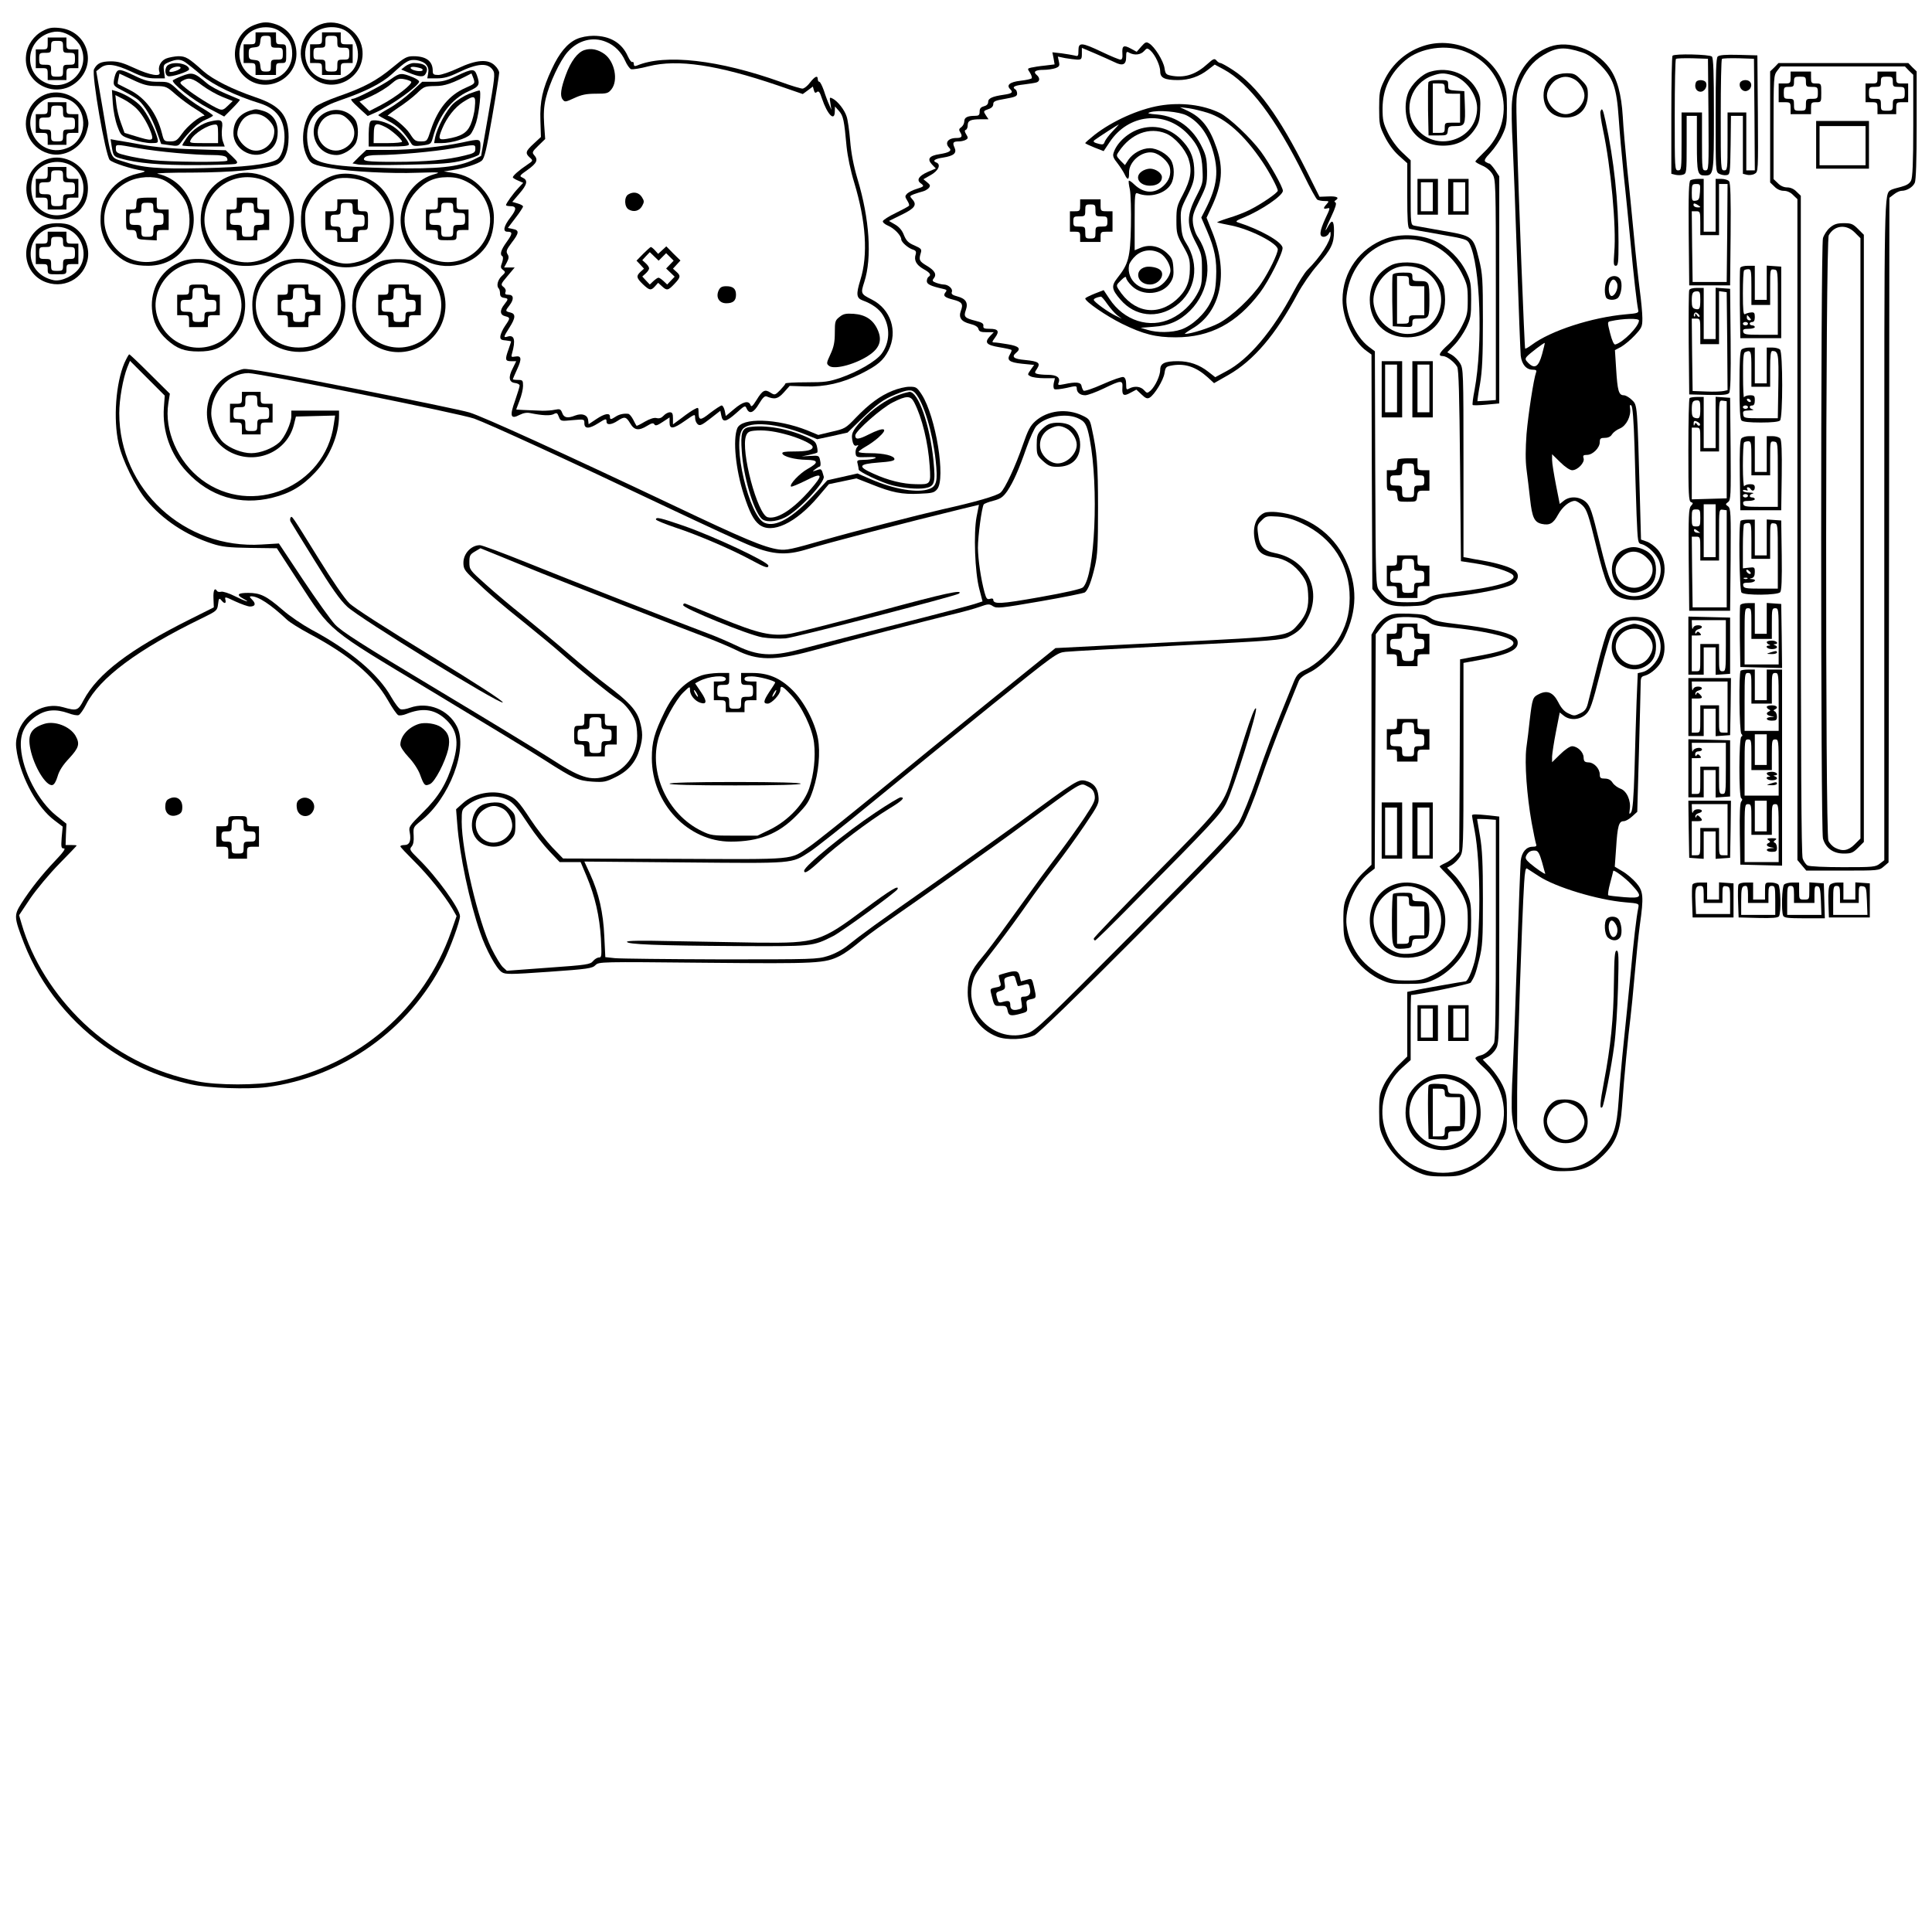 <?xml version="1.0" encoding="UTF-8" standalone="yes"?>
<svg version="1.0" xmlns="http://www.w3.org/2000/svg" width="300mm" height="300mm" viewBox="0 0 1134 1134" preserveAspectRatio="xMidYMid meet">
  <g transform="translate(0,1134) scale(0.1,-0.1)" fill="#000000" stroke="none">
    <path d="M1497 11195 c-129 -45 -160 -222 -55 -310 116 -98 297 -15 298 138 0
81 -44 146 -117 173 -48 17 -78 17 -126 -1z m143 -37 c55 -38 75 -73 75 -133
0 -88 -67 -155 -155 -155 -88 0 -155 67 -155 155 0 88 67 155 155 155 32 0 57
-7 80 -22z"/>
    <path d="M1500 11115 c0 -33 -2 -35 -35 -35 l-35 0 0 -55 0 -55 35 0 c33 0 35
-2 35 -35 l0 -35 60 0 60 0 0 35 c0 32 2 35 30 35 30 0 30 1 30 55 0 54 0 55
-30 55 -28 0 -30 3 -30 35 l0 35 -60 0 -60 0 0 -35z m90 -20 c0 -33 2 -35 35
-35 33 0 35 -2 35 -35 0 -33 -2 -35 -35 -35 -33 0 -35 -2 -35 -35 0 -32 -2
-35 -29 -35 -26 0 -30 4 -33 33 -3 28 -7 32 -35 35 -30 3 -33 6 -33 37 0 31 3
34 33 37 28 3 32 7 35 36 3 28 7 32 33 32 27 0 29 -3 29 -35z"/>
    <path d="M1882 11197 c-123 -47 -156 -201 -64 -298 122 -128 335 -20 308 156
-18 110 -140 181 -244 142z m146 -37 c66 -41 93 -140 57 -210 -36 -71 -135
-100 -211 -64 -103 49 -112 204 -15 270 46 31 121 33 169 4z"/>
    <path d="M1890 11115 c0 -33 -2 -35 -35 -35 l-35 0 0 -55 0 -55 35 0 c33 0 35
-2 35 -35 l0 -35 55 0 55 0 0 35 c0 33 2 35 35 35 l35 0 0 55 0 55 -35 0 c-33
0 -35 2 -35 35 l0 35 -55 0 -55 0 0 -35z m90 -20 c0 -33 2 -35 35 -35 33 0 35
-2 35 -35 0 -33 -2 -35 -35 -35 -33 0 -35 -2 -35 -35 0 -33 -2 -35 -35 -35
-33 0 -35 2 -35 35 0 33 -2 35 -35 35 -33 0 -35 2 -35 35 0 33 2 35 35 35 33
0 35 2 35 35 0 33 2 35 35 35 33 0 35 -2 35 -35z"/>
    <path d="M252 11159 c-53 -27 -93 -84 -99 -143 -20 -171 186 -269 308 -147
111 110 44 293 -113 307 -42 4 -62 1 -96 -17z m169 -34 c20 -13 43 -39 52 -58
64 -135 -75 -274 -209 -211 -126 60 -113 241 21 289 48 17 87 11 136 -20z"/>
    <path d="M280 11085 c0 -33 -2 -35 -35 -35 l-35 0 0 -55 0 -55 35 0 c33 0 35
-2 35 -35 l0 -35 55 0 55 0 0 35 c0 33 2 35 35 35 l35 0 0 55 0 55 -35 0 c-33
0 -35 2 -35 35 l0 35 -55 0 -55 0 0 -35z m90 -20 c0 -33 2 -35 35 -35 33 0 35
-2 35 -35 0 -33 -2 -35 -35 -35 -33 0 -35 -2 -35 -35 0 -33 -2 -35 -35 -35
-33 0 -35 2 -35 35 0 33 -2 35 -35 35 -33 0 -35 2 -35 35 0 33 2 35 35 35 33
0 35 2 35 35 0 33 2 35 35 35 33 0 35 -2 35 -35z"/>
    <path d="M3385 11111 c-55 -25 -102 -81 -146 -176 -55 -117 -71 -190 -67 -304
l3 -95 -42 -39 c-48 -44 -52 -56 -23 -82 20 -18 20 -18 -17 -43 -45 -30 -83
-63 -83 -73 0 -3 14 -12 31 -19 l30 -13 -29 -31 c-31 -33 -72 -90 -72 -100 0
-3 11 -6 24 -6 39 0 40 -17 2 -66 -40 -52 -46 -84 -18 -84 32 0 31 -11 -4 -60
-34 -47 -42 -74 -25 -84 5 -4 4 -19 -2 -37 -10 -26 -9 -32 5 -43 16 -12 16
-15 -7 -36 -24 -23 -33 -59 -17 -74 4 -4 7 -18 7 -29 0 -15 7 -23 23 -25 27
-4 27 -7 2 -39 -28 -35 -26 -61 5 -69 31 -8 31 -11 0 -56 -14 -20 -26 -47 -28
-60 -2 -19 3 -24 31 -26 17 -2 32 -5 32 -6 0 -2 -7 -23 -15 -46 -22 -61 -20
-70 15 -70 l30 0 -20 -41 c-28 -53 -23 -83 13 -87 15 -2 27 -8 27 -15 0 -6
-12 -46 -27 -89 -33 -91 -26 -111 27 -83 22 11 43 15 64 10 69 -14 115 -16
135 -6 19 10 22 8 31 -15 10 -26 11 -27 80 -20 70 6 70 6 70 -19 0 -33 28 -33
80 0 46 29 50 30 50 10 0 -21 29 -19 65 5 41 27 50 25 74 -15 24 -41 50 -45
100 -14 26 16 36 18 42 8 6 -10 18 -6 48 14 l41 27 0 -30 c0 -41 21 -39 92 11
57 40 58 40 58 16 0 -14 7 -30 15 -37 13 -11 25 -5 74 33 l59 46 6 -29 c8 -41
27 -38 88 16 50 45 52 46 61 25 16 -34 41 -24 72 29 21 35 34 48 45 43 47 -19
66 -15 101 24 l34 38 93 -3 c112 -4 217 20 323 73 100 50 134 79 164 138 56
113 14 242 -98 299 -65 33 -66 35 -44 103 46 142 31 370 -40 605 -23 78 -37
150 -43 224 -5 60 -14 124 -21 143 -12 38 -51 88 -81 104 -19 10 -20 9 -14
-27 l6 -39 -13 30 c-8 17 -22 54 -31 83 -10 28 -22 52 -27 52 -5 0 -9 7 -9 15
0 25 -17 17 -46 -20 -14 -19 -34 -35 -44 -35 -10 0 -67 17 -127 39 -364 130
-679 166 -845 96 -13 -5 -18 -2 -18 10 0 9 -4 14 -9 11 -4 -3 -16 12 -26 34
-35 79 -105 120 -202 120 -34 0 -74 -8 -98 -19z m173 -17 c50 -20 89 -60 112
-112 10 -23 26 -45 34 -48 8 -3 54 4 103 17 172 43 404 8 757 -112 l148 -51
30 22 29 22 6 -21 c4 -16 9 -19 18 -11 10 8 17 0 29 -37 33 -98 76 -140 76
-75 l1 27 24 -27 c25 -29 30 -54 44 -208 6 -58 23 -141 45 -212 69 -229 82
-424 36 -571 -26 -85 -24 -107 15 -121 53 -19 96 -50 117 -85 45 -72 41 -163
-8 -228 -32 -43 -139 -105 -239 -140 -71 -24 -94 -27 -202 -27 -68 0 -123 -3
-123 -7 0 -4 -14 -21 -31 -39 -30 -30 -32 -30 -56 -15 -33 22 -47 15 -82 -42
-24 -38 -31 -44 -36 -30 -11 28 -44 20 -96 -24 l-49 -41 -6 31 c-4 17 -12 31
-18 31 -6 0 -36 -20 -68 -44 -59 -47 -68 -46 -68 10 0 22 -2 24 -22 13 -13 -6
-47 -29 -75 -51 l-53 -39 0 36 c0 27 -4 35 -18 35 -11 0 -27 -9 -37 -20 -12
-13 -25 -18 -41 -14 -14 4 -39 -4 -69 -21 -25 -15 -47 -26 -49 -24 -2 2 -11
19 -20 37 -9 17 -22 33 -29 33 -27 3 -53 -3 -74 -17 -28 -18 -33 -18 -33 1 0
23 -31 18 -80 -15 l-45 -30 -3 25 c-4 30 -36 41 -76 26 -45 -18 -66 -13 -76
15 -9 23 -14 25 -43 19 -17 -4 -50 -6 -72 -6 -108 4 -155 6 -155 8 0 1 9 25
20 53 11 28 20 66 20 85 0 32 -2 35 -30 35 -16 0 -30 2 -30 4 0 2 12 29 26 60
28 61 25 80 -13 73 -21 -4 -24 -2 -18 17 23 81 14 113 -27 100 -24 -7 -23 -2
12 53 37 58 38 81 5 89 -30 7 -30 9 -5 41 28 36 26 63 -5 63 -18 0 -23 4 -18
16 4 10 -1 22 -12 30 -17 13 -16 17 24 64 l42 50 -31 0 -31 0 16 30 c12 23 13
34 4 48 -10 16 -6 27 24 67 45 58 46 74 7 81 l-29 6 44 58 c25 32 45 63 45 68
0 5 -14 13 -32 18 l-31 9 41 48 c47 54 52 79 20 94 -21 9 -20 12 30 47 54 39
62 58 37 86 -13 15 -11 20 25 55 l40 39 -6 85 c-4 62 -2 105 10 155 21 88 83
220 127 270 61 70 149 93 227 60z"/>
    <path d="M3430 11046 c-40 -13 -80 -66 -109 -146 -29 -79 -35 -122 -19 -143
13 -17 16 -17 68 7 43 20 71 26 127 26 65 0 73 2 92 26 41 52 19 162 -40 206
-38 28 -80 37 -119 24z"/>
    <path d="M3688 10199 c-26 -15 -24 -75 3 -89 30 -17 62 -8 78 21 13 24 13 29
-2 53 -18 27 -49 33 -79 15z"/>
    <path d="M3775 9850 l-39 -40 22 -23 22 -24 -20 -18 c-27 -25 -25 -36 13 -73
39 -37 48 -39 72 -12 l18 20 22 -20 c29 -27 36 -26 73 13 37 39 39 48 12 72
l-20 18 22 24 22 24 -42 41 -41 42 -24 -22 -24 -22 -18 20 c-10 11 -21 20 -25
20 -3 0 -23 -18 -45 -40z m113 -18 l22 22 22 -22 22 -22 -22 -23 -22 -23 25
-24 25 -24 -22 -23 -22 -23 -21 20 c-12 11 -25 20 -30 20 -5 0 -18 -9 -30 -20
l-21 -20 -22 23 -22 24 20 18 c11 10 20 23 20 30 0 7 -9 20 -20 30 l-20 18 22
24 22 23 26 -25 26 -25 22 22z"/>
    <path d="M4218 9635 c-18 -40 3 -75 45 -75 40 0 57 15 57 50 0 35 -17 50 -57
50 -26 0 -36 -6 -45 -25z"/>
    <path d="M4928 9480 c-26 -20 -28 -27 -28 -93 0 -56 -6 -84 -26 -127 -24 -52
-24 -55 -7 -68 33 -24 165 13 241 68 56 40 70 85 44 143 -26 60 -72 90 -141
95 -46 3 -61 0 -83 -18z"/>
    <path d="M6699 11067 l-27 -31 -35 19 c-42 23 -52 17 -49 -30 2 -24 -2 -35
-11 -35 -8 0 -57 20 -109 45 -120 57 -138 58 -138 9 0 -33 -2 -36 -22 -30 -13
3 -47 9 -77 13 l-54 6 7 -35 6 -36 -57 -7 c-32 -3 -68 -9 -81 -12 -22 -5 -22
-7 -7 -29 9 -14 13 -28 11 -33 -3 -5 -33 -11 -66 -15 -62 -7 -85 -25 -61 -49
19 -19 12 -26 -36 -33 -69 -10 -93 -21 -93 -43 0 -12 -9 -21 -25 -25 -18 -5
-25 -13 -25 -31 0 -21 -5 -25 -29 -25 -43 0 -61 -10 -61 -32 0 -12 -8 -27 -17
-34 -15 -10 -16 -16 -6 -32 14 -23 8 -32 -23 -32 -50 0 -71 -29 -42 -58 17
-17 -1 -28 -58 -37 -59 -9 -74 -28 -44 -60 l23 -24 -47 -20 c-52 -23 -68 -47
-43 -66 24 -17 22 -20 -23 -34 -21 -6 -46 -19 -55 -27 -14 -15 -14 -18 0 -41
9 -14 14 -28 10 -31 -3 -4 -38 -23 -77 -42 -40 -19 -74 -41 -76 -48 -2 -7 12
-19 31 -27 36 -15 77 -58 77 -80 0 -16 40 -51 68 -60 17 -5 21 -12 17 -27 -12
-35 3 -63 45 -87 40 -22 48 -35 30 -46 -5 -3 -10 -15 -10 -25 0 -18 22 -29 93
-45 23 -5 27 -8 17 -20 -17 -21 -6 -31 45 -44 52 -13 60 -26 45 -65 -15 -40 2
-64 54 -77 29 -7 46 -17 49 -30 4 -15 14 -19 48 -19 l42 0 -23 -24 c-33 -37
-21 -51 55 -64 37 -6 69 -13 72 -16 2 -2 -1 -13 -8 -24 -22 -36 -6 -49 70 -57
l71 -7 -20 -28 c-20 -29 -20 -29 -1 -39 11 -6 47 -11 81 -11 l62 0 -7 -29 c-3
-16 -2 -32 4 -35 6 -4 37 0 71 7 55 13 60 13 60 -2 0 -25 20 -41 50 -41 14 0
63 18 109 40 103 50 112 50 109 5 -3 -46 7 -53 48 -30 l34 18 31 -29 c23 -22
33 -26 47 -18 29 18 80 101 87 143 6 38 9 40 50 47 75 11 137 -11 204 -71 l37
-34 84 48 c148 84 279 238 406 476 27 50 79 126 118 170 81 94 96 125 96 200
0 60 -11 70 -34 28 -28 -52 -16 -15 19 58 23 49 31 75 24 80 -8 5 -8 8 0 13
25 16 8 25 -41 23 l-53 -2 -75 150 c-162 323 -292 502 -433 594 -35 23 -68 41
-74 41 -6 0 -16 7 -23 15 -11 13 -18 11 -51 -19 -67 -61 -129 -83 -204 -72
-41 7 -44 9 -50 47 -7 43 -58 125 -90 144 -17 11 -23 8 -46 -18z m-157 -92
c48 -24 68 -15 68 30 0 32 2 35 19 25 31 -16 66 -12 86 10 17 19 19 19 38 3
28 -26 57 -88 57 -123 0 -37 26 -50 104 -50 66 0 126 21 177 61 l39 30 52 -28
c150 -81 306 -287 473 -625 35 -72 70 -135 77 -140 7 -4 26 -8 42 -8 28 0 28
-1 13 -18 -22 -24 -21 -31 3 -25 19 5 18 1 -10 -58 -35 -76 -39 -109 -10 -109
10 0 24 8 29 18 10 16 10 15 11 -3 0 -40 -60 -134 -136 -209 -17 -17 -54 -76
-83 -131 -120 -227 -263 -396 -393 -464 l-65 -35 -41 32 c-52 41 -111 62 -178
62 -78 0 -104 -13 -104 -50 0 -35 -29 -97 -57 -123 -19 -16 -21 -16 -38 3 -20
22 -55 26 -86 10 -17 -10 -19 -7 -19 25 0 23 -5 38 -16 42 -8 3 -63 -16 -121
-42 -58 -26 -109 -43 -113 -38 -4 4 -10 17 -12 28 -4 22 -32 25 -102 10 -35
-7 -39 -6 -32 10 11 29 -12 45 -64 45 -27 0 -55 3 -64 6 -14 5 -14 8 1 30 22
34 9 43 -70 51 -68 6 -82 18 -52 43 29 24 16 38 -48 49 -35 6 -71 11 -81 11
-15 0 -14 3 5 29 27 37 18 51 -32 51 -32 0 -39 3 -37 17 2 14 -9 21 -46 30
-64 16 -71 24 -57 63 15 43 0 67 -49 80 -30 8 -38 14 -33 27 7 18 -21 43 -48
43 -10 0 -30 5 -44 10 -22 8 -25 13 -15 25 20 24 7 47 -40 75 -45 27 -48 34
-35 77 6 20 1 25 -37 42 -36 15 -48 27 -62 60 -10 28 -28 49 -52 63 l-36 21
73 36 c79 38 93 59 64 91 -17 19 -16 20 9 30 15 5 38 13 51 16 13 3 30 13 37
21 10 13 8 18 -10 33 l-22 18 42 24 c46 25 63 63 34 74 -26 10 -9 22 39 29 63
10 82 26 68 58 -14 30 -9 37 26 37 14 0 33 5 41 10 13 8 13 12 1 32 -10 16
-10 23 -2 26 6 2 11 14 11 27 0 27 17 35 77 35 l45 0 -16 24 c-15 23 -14 25
14 35 20 6 30 17 30 30 0 16 11 21 70 31 57 10 70 15 70 30 0 10 -4 22 -10 25
-22 14 -7 23 48 29 31 4 65 9 75 12 21 6 22 27 2 44 -23 19 -8 30 40 30 24 0
56 5 70 10 23 9 26 14 20 39 l-6 29 43 -9 c24 -4 55 -8 71 -9 24 0 27 3 27 35
l0 34 78 -33 c42 -18 93 -41 114 -51z"/>
    <path d="M6807 10720 c-124 -21 -278 -90 -383 -172 -30 -24 -54 -45 -54 -48 0
-3 25 -14 54 -26 l54 -21 34 51 c110 168 325 191 460 49 60 -63 83 -117 86
-208 4 -77 2 -83 -37 -159 -56 -109 -57 -166 -3 -268 35 -68 37 -77 37 -162 0
-82 -3 -96 -30 -145 -33 -59 -87 -111 -150 -141 -127 -61 -278 -13 -363 116
l-34 51 -54 -21 c-29 -12 -54 -24 -54 -28 0 -18 124 -103 215 -148 126 -62
199 -80 315 -80 204 0 359 82 496 263 53 70 137 238 132 264 -7 36 -132 106
-263 148 -16 5 -8 11 37 29 102 42 228 128 228 156 0 22 -77 159 -129 230 -59
80 -186 200 -241 227 -99 48 -227 64 -353 43z m281 -42 c108 -34 215 -130 322
-288 40 -59 90 -153 90 -169 0 -13 -97 -79 -165 -113 -27 -14 -84 -36 -125
-48 -41 -13 -70 -24 -65 -26 6 -2 43 -10 84 -18 115 -24 271 -105 271 -140 0
-25 -51 -130 -96 -197 -57 -86 -173 -195 -250 -236 -51 -27 -163 -63 -199 -63
-5 0 13 13 41 30 170 97 218 323 120 567 l-34 85 29 62 c63 134 71 230 29 350
-40 117 -87 177 -170 216 l-45 21 50 -6 c28 -4 78 -16 113 -27z m-122 -16 c68
-35 120 -103 149 -194 41 -129 31 -218 -38 -354 l-26 -51 34 -79 c45 -104 58
-170 53 -274 -3 -69 -10 -98 -32 -143 -33 -69 -109 -139 -173 -161 -55 -19
-141 -20 -198 -2 l-40 12 75 6 c91 6 154 34 215 94 116 116 135 294 48 429
-16 23 -28 59 -31 87 -4 40 2 59 39 134 41 83 44 94 44 169 -1 65 -5 91 -27
136 -54 117 -149 187 -267 197 -51 4 -60 7 -41 13 47 15 172 4 216 -19z m-436
-93 c-21 -22 -42 -50 -46 -61 -5 -16 -11 -18 -32 -13 -33 8 -39 14 -27 23 27
20 139 92 142 92 1 0 -15 -18 -37 -41z m-31 -1013 c17 -24 43 -54 58 -66 l28
-21 -35 17 c-45 21 -130 83 -130 94 0 7 16 15 42 19 4 0 21 -19 37 -43z"/>
    <path d="M6698 10586 c-73 -20 -143 -82 -162 -144 -6 -17 0 -32 23 -60 16 -21
35 -50 42 -65 17 -37 27 -34 26 8 -2 67 76 132 142 119 39 -8 88 -52 97 -87 9
-39 -3 -76 -36 -107 -53 -49 -116 -46 -172 7 -15 15 -30 25 -32 22 -3 -2 0
-26 6 -52 5 -27 8 -123 6 -215 -4 -184 -14 -221 -79 -303 -37 -47 -35 -67 17
-127 85 -100 218 -115 326 -37 117 85 142 241 59 370 -20 32 -26 56 -29 117
-4 75 -2 81 37 159 33 66 41 93 41 137 0 77 -17 126 -63 178 -67 77 -156 105
-249 80z m147 -30 c51 -22 111 -90 131 -148 22 -67 14 -120 -33 -210 -35 -66
-38 -78 -38 -152 0 -76 3 -86 40 -151 35 -62 40 -78 39 -135 0 -77 -24 -130
-80 -180 -113 -99 -252 -74 -338 61 -15 24 -15 26 14 54 20 20 30 24 30 14 0
-8 15 -30 34 -48 64 -62 181 -51 226 21 17 26 20 45 17 87 -3 47 -9 59 -39 87
-44 40 -101 51 -152 30 l-36 -15 0 171 c0 158 1 170 18 163 70 -28 161 -3 195
54 22 37 22 105 0 141 -21 36 -81 70 -124 70 -46 0 -99 -29 -125 -67 l-21 -32
-27 27 c-25 27 -25 29 -9 52 70 105 179 147 278 106z m-34 -703 c30 -18 59
-67 59 -100 0 -33 -39 -84 -77 -99 -88 -37 -183 37 -166 130 3 14 21 39 40 56
40 35 97 40 144 13z"/>
    <path d="M6725 9773 c-72 -17 -51 -103 25 -103 54 0 93 60 58 87 -17 14 -59
21 -83 16z"/>
    <path d="M6702 10334 c-46 -32 -16 -84 48 -84 42 0 70 20 70 50 0 24 -37 50
-70 50 -14 0 -36 -7 -48 -16z"/>
    <path d="M6340 10135 c0 -32 -2 -35 -30 -35 l-30 0 0 -60 0 -60 30 0 c27 0 30
-3 30 -30 l0 -30 60 0 60 0 0 30 c0 28 3 30 35 30 l35 0 0 60 0 60 -35 0 c-33
0 -35 2 -35 35 l0 35 -60 0 -60 0 0 -35z m90 -30 c0 -33 2 -35 35 -35 32 0 35
-2 35 -30 0 -28 -3 -30 -35 -30 -33 0 -35 -2 -35 -35 0 -32 -2 -35 -30 -35
-28 0 -30 3 -30 35 0 33 -2 35 -35 35 -32 0 -35 2 -35 30 0 28 3 30 35 30 33
0 35 2 35 35 0 32 2 35 30 35 28 0 30 -3 30 -35z"/>
    <path d="M8370 11075 c-110 -31 -199 -107 -248 -213 -24 -50 -27 -70 -27 -157
0 -93 2 -105 33 -167 21 -42 51 -83 82 -111 l50 -45 0 -190 c0 -143 3 -191 13
-195 6 -2 85 -17 175 -32 153 -27 164 -30 177 -55 64 -124 80 -591 30 -859 -9
-46 -14 -85 -11 -88 3 -3 39 -2 81 2 l75 7 0 667 0 666 -25 38 c-14 20 -29 37
-33 37 -4 0 -13 4 -21 9 -12 8 -7 19 28 56 24 26 55 72 69 103 24 50 27 70 27
157 0 89 -3 107 -29 163 -75 163 -273 255 -446 207z m231 -38 c112 -46 186
-131 215 -247 31 -123 -9 -253 -106 -344 -27 -26 -50 -50 -50 -54 0 -4 18 -14
40 -24 23 -9 48 -30 60 -50 19 -32 20 -47 20 -680 l0 -646 -52 -4 c-29 -2 -54
-3 -56 -3 -1 1 5 47 15 101 13 77 17 160 17 369 0 248 -2 277 -23 363 -33 135
-36 137 -211 167 -80 14 -155 28 -167 30 -23 5 -23 7 -23 195 l0 189 -50 47
c-30 28 -63 73 -83 113 -28 58 -32 75 -32 146 1 114 45 206 135 282 87 73 241
95 351 50z"/>
    <path d="M8395 10919 c-48 -13 -111 -74 -130 -124 -25 -65 -17 -160 18 -213
41 -63 107 -97 187 -97 81 0 140 30 184 93 26 37 31 55 34 116 3 59 0 81 -17
113 -50 98 -165 145 -276 112z m128 -20 c78 -21 146 -111 147 -192 1 -193
-251 -270 -363 -111 -74 105 -23 256 99 299 48 17 68 18 117 4z"/>
    <path d="M8384 10857 c-2 -7 -3 -80 -2 -162 l3 -150 55 0 c53 0 55 1 58 28 3
25 7 27 47 27 54 0 57 8 53 125 l-3 80 -47 3 c-46 3 -48 5 -48 33 0 29 -1 29
-55 29 -36 0 -57 -5 -61 -13z m96 -37 c0 -29 2 -30 45 -30 l45 0 0 -85 0 -85
-45 0 c-43 0 -45 -1 -45 -30 0 -28 -3 -30 -35 -30 l-35 0 0 145 0 145 35 0
c32 0 35 -2 35 -30z"/>
    <path d="M8320 10185 l0 -105 60 0 60 0 0 105 0 105 -60 0 -60 0 0 -105z m90
0 l0 -85 -35 0 -35 0 0 85 0 85 35 0 35 0 0 -85z"/>
    <path d="M8500 10185 l0 -105 60 0 60 0 0 105 0 105 -60 0 -60 0 0 -105z m100
0 l0 -85 -35 0 -35 0 0 85 0 85 35 0 35 0 0 -85z"/>
    <path d="M9097 11066 c-125 -45 -207 -164 -222 -321 -4 -39 -2 -153 4 -255 5
-102 17 -412 26 -690 9 -278 19 -524 21 -548 6 -51 33 -82 70 -82 20 0 25 -4
20 -16 -14 -38 -46 -245 -56 -362 -6 -85 -7 -154 0 -207 6 -44 15 -123 21
-175 12 -108 25 -135 68 -145 47 -10 68 2 96 54 26 47 68 81 99 81 9 0 29 -12
45 -27 25 -25 35 -53 80 -238 57 -230 76 -271 137 -300 48 -22 129 -23 171 -1
98 50 125 198 52 281 -17 19 -45 40 -63 46 l-34 12 -6 221 c-16 580 -15 567
-47 598 -15 15 -37 28 -48 28 -30 0 -37 26 -45 155 l-7 110 36 19 c19 11 56
41 80 67 42 45 45 52 45 101 0 30 -7 103 -15 163 -8 61 -24 207 -35 325 -11
118 -29 298 -40 400 -10 102 -22 235 -25 295 -8 133 -33 224 -80 288 -80 108
-236 163 -348 123z m188 -33 c35 -11 66 -33 106 -72 78 -78 98 -136 110 -313
5 -75 18 -223 29 -330 12 -106 29 -284 40 -395 19 -205 37 -360 45 -400 5 -20
0 -22 -73 -28 -200 -18 -440 -96 -551 -179 -19 -14 -36 -24 -39 -22 -4 5 -39
898 -48 1251 -6 231 -6 242 16 298 30 78 75 136 139 174 77 46 122 50 226 16z
m335 -1574 c0 -35 -94 -130 -139 -141 -8 -2 -19 22 -30 65 -17 67 -17 68 3 72
73 16 166 18 166 4z m-569 -199 c-20 -73 -43 -88 -81 -50 -18 18 -19 24 -8 37
13 16 101 83 105 80 1 -1 -6 -31 -16 -67z m543 -543 c3 -127 9 -307 12 -399 7
-164 7 -167 30 -172 38 -10 93 -65 105 -106 39 -130 -98 -244 -221 -182 -57
28 -74 67 -130 294 -46 188 -55 216 -81 241 -36 33 -94 37 -130 8 l-24 -19
-22 111 c-12 62 -23 128 -23 147 l0 34 48 -47 c28 -28 57 -47 70 -47 32 0 75
45 67 70 -5 16 -2 20 20 20 33 0 75 41 75 75 0 21 5 25 30 25 19 0 34 7 42 21
7 11 28 27 46 34 38 16 66 72 60 117 -3 20 -1 25 7 18 8 -7 14 -83 19 -243z"/>
    <path d="M9119 10893 c-38 -23 -59 -64 -59 -113 0 -78 52 -130 130 -130 80 0
130 52 130 135 0 42 -5 52 -39 86 -34 35 -44 39 -87 39 -27 0 -61 -8 -75 -17z
m121 -18 c32 -17 60 -61 60 -95 0 -53 -57 -110 -110 -110 -53 0 -110 57 -110
110 0 33 28 78 58 94 35 20 66 20 102 1z"/>
    <path d="M9394 10686 c-3 -8 4 -56 15 -108 46 -217 79 -570 66 -720 -5 -67 -4
-78 9 -78 14 0 16 19 16 139 0 234 -27 484 -76 709 -16 74 -21 82 -30 58z"/>
    <path d="M9437 9702 c-17 -18 -23 -76 -11 -106 8 -20 57 -21 73 -2 18 22 25
81 12 105 -14 26 -52 28 -74 3z m53 -22 c12 -22 -5 -70 -27 -77 -18 -6 -27 44
-14 73 13 29 27 31 41 4z"/>
    <path d="M9533 8115 c-96 -41 -96 -193 0 -238 43 -21 67 -21 111 -3 52 22 76
60 76 121 0 61 -24 99 -76 121 -42 17 -70 17 -111 -1z m133 -49 c26 -26 34
-42 34 -71 0 -54 -53 -105 -108 -105 -46 0 -84 26 -102 69 -16 39 -6 76 30
112 42 43 100 41 146 -5z"/>
    <path d="M9817 11013 c-4 -3 -7 -161 -7 -349 l0 -344 24 -6 c14 -3 34 -3 45 1
20 6 21 13 21 176 l0 169 30 0 30 0 0 -163 c0 -172 4 -187 46 -187 53 0 54 5
54 359 0 241 -3 330 -12 339 -13 13 -219 18 -231 5z m211 -345 c2 -323 2 -328
-18 -328 -19 0 -20 6 -20 170 l0 170 -60 0 -60 0 0 -170 c0 -163 -1 -170 -20
-170 -20 0 -20 7 -20 323 0 178 3 327 7 331 4 4 48 5 98 4 l90 -3 3 -327z"/>
    <path d="M9954 10856 c-10 -26 1 -51 23 -54 25 -4 46 27 37 52 -8 20 -53 21
-60 2z"/>
    <path d="M10082 11008 c-9 -9 -12 -95 -12 -345 0 -325 0 -333 21 -343 11 -6
30 -10 42 -8 22 3 22 6 25 176 l2 172 35 0 35 0 0 -170 0 -170 24 -6 c13 -3
34 -1 45 6 21 11 21 14 19 353 l-3 342 -110 3 c-77 2 -114 -1 -123 -10z m216
-340 l2 -328 -25 0 -25 0 0 170 0 170 -55 0 -55 0 0 -170 c0 -163 -1 -170 -20
-170 -20 0 -20 7 -20 323 0 178 3 327 7 331 4 4 48 5 98 4 l90 -3 3 -327z"/>
    <path d="M10213 10854 c-8 -22 10 -49 32 -49 10 0 22 7 28 16 15 24 1 49 -28
49 -15 0 -28 -7 -32 -16z"/>
    <path d="M974 10996 c-32 -14 -49 -50 -38 -80 11 -29 -56 -18 -146 24 -67 31
-97 40 -140 40 -58 -1 -79 -11 -98 -46 -16 -30 67 -505 92 -533 16 -17 129
-54 196 -63 18 -3 9 -8 -32 -17 -68 -15 -128 -53 -166 -106 -39 -54 -52 -96
-52 -169 0 -79 32 -149 93 -202 54 -48 102 -64 188 -64 105 1 189 51 235 143
83 162 -7 359 -181 397 -16 4 76 7 205 7 230 1 404 17 488 44 49 16 76 75 76
164 0 126 -48 185 -194 234 -135 46 -249 103 -306 153 -88 79 -104 88 -148 88
-22 -1 -55 -7 -72 -14z m116 -23 c14 -10 56 -43 93 -75 69 -57 201 -121 341
-164 99 -31 146 -95 146 -199 0 -63 -20 -119 -47 -133 -51 -28 -196 -44 -428
-49 -263 -6 -362 2 -471 39 -80 27 -68 -3 -120 303 l-39 227 24 19 c36 29 86
23 181 -21 67 -32 97 -40 142 -40 l56 0 -5 40 c-5 38 -4 41 28 55 45 19 69 19
99 -2z m-136 -687 c51 -21 117 -86 139 -136 24 -54 26 -140 4 -191 -67 -162
-281 -210 -405 -90 -128 125 -99 326 60 405 60 30 147 35 202 12z"/>
    <path d="M988 10959 c-22 -12 -23 -58 -2 -66 19 -7 124 27 124 40 0 31 -84 49
-122 26z m72 -17 c0 -12 -59 -31 -65 -22 -3 5 3 13 12 19 21 12 53 14 53 3z"/>
    <path d="M681 10912 c-5 -10 -11 -31 -13 -48 -3 -27 2 -31 61 -61 35 -18 72
-40 83 -50 39 -35 81 -106 107 -182 l27 -76 50 -7 c43 -7 51 -5 64 13 44 62
106 120 146 136 24 10 44 21 44 25 0 4 -31 25 -70 48 -38 22 -96 65 -129 95
-58 55 -59 55 -123 55 -52 0 -77 6 -137 35 -83 40 -97 42 -110 17z m235 -77
c58 -1 63 -3 116 -50 31 -27 84 -66 119 -87 34 -21 56 -38 47 -38 -25 0 -97
-58 -130 -105 -28 -39 -36 -45 -69 -45 -35 0 -37 2 -48 46 -30 119 -98 210
-190 256 -36 18 -68 34 -69 35 -2 1 -1 15 3 31 l6 30 77 -36 c61 -29 89 -37
138 -37z"/>
    <path d="M1063 10892 c-23 -9 -44 -20 -48 -23 -13 -14 119 -118 208 -164 l93
-49 48 48 c26 26 46 49 44 51 -2 1 -38 17 -82 35 -43 18 -93 45 -110 60 -77
66 -87 68 -153 42z m126 -55 c31 -23 84 -53 117 -66 l60 -24 -29 -28 c-23 -23
-32 -27 -52 -19 -37 14 -150 85 -194 122 -39 32 -39 33 -18 45 36 20 57 15
116 -30z"/>
    <path d="M662 10734 c3 -45 15 -103 27 -135 21 -56 22 -57 86 -78 36 -11 86
-21 110 -21 44 0 45 1 39 28 -13 52 -61 148 -94 185 -31 36 -95 75 -149 92
l-24 7 5 -78z m144 -36 c33 -34 71 -102 85 -150 10 -35 -3 -36 -94 -8 l-66 20
-21 58 c-12 31 -24 81 -27 110 l-6 54 49 -25 c27 -14 63 -40 80 -59z"/>
    <path d="M1469 10691 c-65 -20 -99 -66 -99 -133 0 -92 107 -156 190 -113 49
25 70 62 70 121 0 64 -31 108 -88 124 -41 11 -38 11 -73 1z m107 -55 c24 -24
34 -43 34 -66 0 -74 -70 -131 -135 -110 -35 12 -69 46 -80 81 -9 29 13 86 42
109 42 33 98 27 139 -14z"/>
    <path d="M1238 10628 c-51 -10 -111 -51 -142 -97 -14 -20 -26 -40 -26 -44 0
-4 56 -7 124 -7 l125 0 -11 31 c-6 17 -8 50 -5 74 7 50 -3 57 -65 43z m42 -73
l0 -55 -85 0 c-82 0 -85 1 -75 20 20 37 100 88 143 89 14 1 17 -8 17 -54z"/>
    <path d="M655 10484 c10 -60 11 -62 52 -74 98 -28 235 -40 443 -39 118 0 223
4 233 7 15 7 13 12 -20 44 l-38 36 -190 6 c-123 3 -229 13 -300 26 -60 11
-127 23 -148 26 l-38 7 6 -39z m158 -14 c120 -21 327 -40 437 -40 44 0 71 -5
79 -13 6 -8 8 -17 4 -20 -10 -11 -338 -8 -437 3 -49 6 -118 18 -153 27 -55 13
-63 18 -63 39 0 29 -6 29 133 4z"/>
    <path d="M807 10173 c-4 -3 -7 -19 -7 -35 0 -24 -4 -28 -30 -28 l-30 0 0 -60
c0 -60 0 -60 29 -60 25 0 30 -4 33 -27 3 -27 6 -28 61 -31 l57 -3 0 31 c0 28
3 30 35 30 l35 0 0 60 0 60 -35 0 c-33 0 -35 2 -35 35 l0 35 -53 0 c-30 0 -57
-3 -60 -7z m93 -53 c0 -27 3 -30 30 -30 28 0 30 -3 30 -35 0 -32 -2 -35 -30
-35 -28 0 -30 -3 -30 -35 0 -33 -2 -35 -35 -35 -33 0 -35 2 -35 35 0 33 -2 35
-35 35 -33 0 -35 2 -35 35 0 33 2 35 35 35 32 0 35 2 35 30 0 28 3 30 35 30
32 0 35 -2 35 -30z"/>
    <path d="M2304 10944 c-92 -77 -171 -119 -319 -170 -59 -21 -120 -48 -135 -61
-69 -57 -93 -200 -49 -290 22 -46 33 -51 154 -72 102 -18 341 -31 494 -25 134
4 142 3 99 -9 -187 -54 -260 -296 -133 -444 100 -117 292 -127 403 -20 50 48
74 103 80 180 6 84 -15 143 -72 205 -46 50 -97 77 -171 88 l-50 8 47 7 c72 11
154 37 176 56 16 15 27 62 61 258 23 132 41 248 41 258 0 10 -11 29 -25 42
-39 40 -109 35 -215 -15 -47 -22 -100 -40 -117 -40 -28 0 -33 4 -33 24 0 57
-38 86 -113 86 -39 0 -52 -7 -123 -66z m198 16 c12 -14 15 -31 11 -51 l-5 -29
55 0 c43 0 72 8 128 35 114 55 174 58 203 12 13 -19 9 -49 -28 -262 l-42 -240
-44 -22 c-86 -43 -209 -56 -485 -50 -330 7 -443 25 -470 78 -22 42 -29 116
-16 166 20 74 70 114 195 157 140 48 237 97 295 150 87 80 102 88 146 83 24
-4 47 -14 57 -27z m237 -686 c122 -61 173 -213 112 -333 -77 -151 -268 -186
-393 -73 -105 95 -112 244 -15 349 54 59 106 83 183 83 45 0 73 -6 113 -26z"/>
    <path d="M2379 10951 l-24 -19 40 -17 c68 -28 92 -30 104 -7 21 39 -5 62 -70
62 -15 0 -37 -9 -50 -19z m99 -16 c11 -11 -9 -16 -37 -10 -42 9 -41 29 1 21
17 -3 34 -8 36 -11z"/>
    <path d="M2681 10895 c-60 -29 -85 -35 -139 -35 l-64 0 -64 -59 c-35 -33 -93
-76 -129 -96 -36 -20 -65 -39 -65 -41 0 -2 27 -17 59 -34 54 -27 94 -66 136
-134 8 -13 20 -15 62 -10 52 7 53 8 64 47 35 129 110 227 209 271 64 29 69 38
49 95 -14 39 -26 39 -118 -4z m98 -15 c10 -30 10 -31 -47 -56 -96 -42 -162
-123 -203 -246 -22 -67 -22 -68 -58 -68 -32 0 -39 5 -64 44 -26 41 -106 106
-131 106 -5 0 21 20 59 46 39 25 89 64 113 87 40 39 45 41 105 42 58 0 99 14
214 74 0 1 6 -13 12 -29z"/>
    <path d="M2295 10876 c-53 -38 -205 -116 -225 -116 -18 0 -9 -12 41 -58 l47
-43 56 25 c85 38 246 154 246 177 0 6 -15 16 -33 24 -70 29 -80 28 -132 -9z
m118 -15 c12 -12 -88 -91 -176 -137 l-69 -36 -29 28 -29 28 70 32 c39 18 90
49 113 69 36 31 47 36 76 31 19 -3 39 -10 44 -15z"/>
    <path d="M2752 10789 c-29 -12 -71 -38 -92 -58 -40 -38 -94 -140 -106 -198
l-6 -33 44 0 c57 0 144 26 168 50 10 10 26 43 35 72 19 64 31 188 19 187 -5 0
-33 -9 -62 -20z m35 -78 c-2 -32 -14 -78 -25 -103 -21 -48 -55 -69 -139 -83
-50 -8 -53 -1 -27 61 27 65 74 124 122 155 68 43 76 40 69 -30z"/>
    <path d="M1935 10689 c-147 -43 -112 -259 42 -259 35 0 87 31 108 64 21 32 21
110 1 141 -32 49 -95 71 -151 54z m111 -53 c55 -55 41 -136 -31 -170 -82 -39
-173 43 -145 129 16 47 53 75 102 75 32 0 47 -7 74 -34z"/>
    <path d="M2179 10631 c-10 -4 -14 -25 -15 -78 l0 -73 118 0 c83 0 118 3 118
12 0 20 -50 78 -91 105 -41 27 -105 44 -130 34z m84 -37 c34 -17 97 -73 97
-86 0 -4 -37 -8 -83 -8 l-84 0 1 55 c1 62 11 68 69 39z"/>
    <path d="M2715 10504 c-116 -25 -298 -44 -431 -44 l-134 0 -41 -39 -40 -40 36
-7 c20 -3 147 -4 283 -1 208 4 260 8 332 26 46 12 88 27 92 34 4 7 8 29 8 50
0 43 -4 43 -105 21z m75 -38 c0 -21 -8 -26 -63 -39 -99 -25 -227 -37 -404 -37
-174 0 -201 4 -182 26 8 9 34 14 78 14 108 0 329 20 436 39 137 25 135 25 135
-3z"/>
    <path d="M2570 10145 c0 -33 -2 -35 -35 -35 l-35 0 0 -60 0 -60 35 0 c32 0 35
-2 35 -30 0 -30 1 -30 55 -30 54 0 55 0 55 30 0 28 3 30 35 30 l35 0 0 60 0
60 -35 0 c-33 0 -35 2 -35 35 l0 35 -55 0 -55 0 0 -35z m90 -25 c0 -28 3 -30
35 -30 33 0 35 -2 35 -35 0 -33 -2 -35 -35 -35 -33 0 -35 -2 -35 -35 0 -33 -2
-35 -35 -35 -33 0 -35 2 -35 35 0 33 -2 35 -35 35 -33 0 -35 2 -35 35 0 33 2
35 35 35 32 0 35 2 35 30 0 28 3 30 35 30 32 0 35 -2 35 -30z"/>
    <path d="M10415 10945 l-25 -24 0 -326 0 -326 25 -24 c15 -16 36 -25 55 -25
19 0 40 -9 55 -25 l25 -24 0 -1940 0 -1939 26 -31 26 -31 213 0 c212 0 214 0
242 24 l28 24 3 1950 2 1951 26 20 c15 12 35 21 45 21 31 0 66 21 78 47 7 16
11 129 11 339 l0 315 -25 24 -24 25 -381 0 -381 0 -24 -25z m790 -20 l25 -24
0 -298 c0 -220 -4 -305 -13 -323 -9 -18 -26 -28 -59 -37 -26 -6 -52 -14 -59
-18 -40 -25 -39 14 -39 -2004 l0 -1930 -26 -20 c-25 -20 -40 -21 -216 -21
-104 0 -198 4 -208 10 -10 5 -23 24 -29 41 -8 23 -11 578 -11 1961 l0 1929
-25 24 c-15 16 -36 25 -55 25 -19 0 -40 9 -55 25 l-25 24 0 304 c0 293 1 305
21 331 l20 26 365 0 365 0 24 -25z"/>
    <path d="M10510 10885 c0 -33 -2 -35 -35 -35 l-35 0 0 -55 0 -55 35 0 c33 0
35 -2 35 -35 l0 -35 60 0 60 0 0 35 c0 32 2 35 30 35 30 0 30 1 30 55 0 54 0
55 -30 55 -28 0 -30 3 -30 35 l0 35 -60 0 -60 0 0 -35z m90 -25 c0 -28 3 -30
35 -30 33 0 35 -2 35 -35 0 -33 -2 -35 -35 -35 -33 0 -35 -2 -35 -35 0 -33 -2
-35 -35 -35 -33 0 -35 2 -35 35 0 32 -2 35 -30 35 -28 0 -30 3 -30 35 0 32 2
35 30 35 27 0 30 3 30 30 0 28 3 30 35 30 32 0 35 -2 35 -30z"/>
    <path d="M11020 10885 c0 -33 -2 -35 -35 -35 l-35 0 0 -55 0 -55 35 0 c33 0
35 -2 35 -35 l0 -35 55 0 55 0 0 35 c0 33 2 35 35 35 l35 0 0 55 0 55 -35 0
c-33 0 -35 2 -35 35 l0 35 -55 0 -55 0 0 -35z m90 -25 c0 -28 3 -30 35 -30 33
0 35 -2 35 -35 0 -33 -2 -35 -35 -35 -33 0 -35 -2 -35 -35 0 -33 -2 -35 -35
-35 -33 0 -35 2 -35 35 0 33 -2 35 -35 35 -33 0 -35 2 -35 35 0 33 2 35 35 35
32 0 35 2 35 30 0 28 3 30 35 30 32 0 35 -2 35 -30z"/>
    <path d="M10660 10490 l0 -140 155 0 155 0 0 140 0 140 -155 0 -155 0 0 -140z
m290 -5 l0 -115 -135 0 -135 0 0 115 0 115 135 0 135 0 0 -115z"/>
    <path d="M10741 10004 c-17 -14 -35 -42 -41 -62 -14 -51 -14 -3473 0 -3524 16
-56 60 -88 122 -88 44 0 54 4 84 34 l34 34 0 1782 0 1782 -34 34 c-30 30 -40
34 -84 34 -40 0 -57 -6 -81 -26z m145 -28 l34 -34 0 -1762 0 -1762 -34 -34
c-37 -37 -70 -43 -115 -20 -15 8 -32 26 -39 41 -19 40 -17 3521 2 3554 33 59
102 67 152 17z"/>
    <path d="M278 10790 c-46 -14 -85 -48 -107 -93 -55 -114 12 -243 137 -263 84
-13 178 48 201 133 13 47 13 49 1 95 -28 98 -135 157 -232 128z m149 -48 c91
-65 79 -218 -21 -266 -180 -85 -320 160 -155 272 44 31 129 28 176 -6z"/>
    <path d="M280 10705 c0 -33 -2 -35 -35 -35 l-35 0 0 -55 0 -55 35 0 c33 0 35
-2 35 -35 l0 -35 55 0 55 0 0 35 c0 33 2 35 35 35 l35 0 0 55 0 55 -35 0 c-33
0 -35 2 -35 35 l0 35 -55 0 -55 0 0 -35z m90 -20 c0 -33 2 -35 35 -35 33 0 35
-2 35 -35 0 -33 -2 -35 -35 -35 -33 0 -35 -2 -35 -35 0 -33 -2 -35 -35 -35
-33 0 -35 2 -35 35 0 33 -2 35 -35 35 -33 0 -35 2 -35 35 0 33 2 35 35 35 33
0 35 2 35 35 0 33 2 35 35 35 33 0 35 -2 35 -35z"/>
    <path d="M275 10405 c-88 -32 -137 -125 -115 -217 37 -154 248 -185 332 -50
33 54 32 145 -2 195 -47 68 -140 100 -215 72z m132 -31 c51 -25 83 -78 83
-140 0 -153 -193 -216 -282 -92 -32 46 -33 139 -1 184 43 60 129 81 200 48z"/>
    <path d="M280 10325 c0 -33 -2 -35 -35 -35 l-35 0 0 -55 0 -55 35 0 c33 0 35
-2 35 -35 l0 -35 55 0 55 0 0 35 c0 33 2 35 35 35 l35 0 0 55 0 55 -35 0 c-33
0 -35 2 -35 35 l0 35 -55 0 -55 0 0 -35z m90 -20 c0 -33 2 -35 35 -35 33 0 35
-2 35 -35 0 -33 -2 -35 -35 -35 -33 0 -35 -2 -35 -35 0 -33 -2 -35 -35 -35
-33 0 -35 2 -35 35 0 33 -2 35 -35 35 -33 0 -35 2 -35 35 0 33 2 35 35 35 33
0 35 2 35 35 0 33 2 35 35 35 33 0 35 -2 35 -35z"/>
    <path d="M1380 10317 c-130 -36 -202 -132 -202 -268 0 -111 59 -206 156 -250
64 -29 178 -26 244 7 196 98 197 387 2 487 -65 33 -138 42 -200 24z m151 -29
c55 -16 118 -73 145 -132 91 -195 -89 -404 -298 -346 -98 28 -178 135 -178
239 1 172 163 290 331 239z"/>
    <path d="M1390 10145 c0 -32 -2 -35 -30 -35 l-30 0 0 -60 0 -60 30 0 c27 0 30
-3 30 -30 l0 -30 60 0 60 0 0 30 c0 28 3 30 35 30 l35 0 0 60 0 60 -35 0 c-33
0 -35 2 -35 35 l0 35 -60 0 -60 0 0 -35z m100 -25 c0 -27 3 -30 30 -30 28 0
30 -3 30 -35 0 -32 -2 -35 -30 -35 -28 0 -30 -3 -30 -35 0 -33 -2 -35 -35 -35
-33 0 -35 2 -35 35 0 33 -2 35 -35 35 -33 0 -35 2 -35 35 0 33 2 35 35 35 32
0 35 2 35 30 0 28 3 30 35 30 32 0 35 -2 35 -30z"/>
    <path d="M1960 10311 c-76 -23 -157 -98 -181 -167 -18 -52 -16 -160 3 -205 22
-50 84 -116 132 -141 93 -48 224 -31 306 39 122 104 122 311 0 416 -68 58
-178 83 -260 58z m188 -40 c50 -26 97 -76 121 -131 60 -131 -20 -294 -165
-336 -72 -21 -125 -13 -195 29 -77 46 -113 108 -117 201 -3 63 0 78 25 126 30
57 94 110 157 130 43 13 130 3 174 -19z"/>
    <path d="M1980 10135 c0 -33 -2 -35 -35 -35 l-35 0 0 -55 0 -55 35 0 c33 0 35
-2 35 -35 l0 -35 60 0 60 0 0 35 c0 32 2 35 30 35 30 0 30 1 30 55 0 54 0 55
-30 55 -28 0 -30 3 -30 35 l0 35 -60 0 -60 0 0 -35z m90 -20 c0 -33 2 -35 35
-35 33 0 35 -2 35 -35 0 -33 -2 -35 -35 -35 -33 0 -35 -2 -35 -35 0 -33 -2
-35 -35 -35 -33 0 -35 2 -35 35 0 32 -2 35 -30 35 -28 0 -30 3 -30 35 0 32 2
35 30 35 28 0 30 3 30 35 0 33 2 35 35 35 33 0 35 -2 35 -35z"/>
    <path d="M9922 10282 c-9 -7 -12 -76 -10 -313 l3 -304 120 0 120 0 3 299 c2
212 -1 303 -9 312 -6 8 -27 14 -45 14 l-34 0 0 -155 0 -155 -35 0 -35 0 0 155
0 155 -32 0 c-18 0 -39 -4 -46 -8z m56 -69 c-3 -41 -6 -48 -25 -51 -21 -3 -23
0 -23 47 0 48 2 51 26 51 24 0 25 -2 22 -47z m160 -240 l-3 -288 -100 0 -100
0 -3 208 -2 207 25 0 c24 0 25 -2 25 -70 l0 -70 55 0 55 0 0 150 0 150 25 0
25 0 -2 -287z m-158 152 c0 -2 -9 -3 -20 -2 -11 1 -20 7 -20 14 0 11 5 11 20
3 11 -6 20 -13 20 -15z"/>
    <path d="M244 10011 c-124 -76 -119 -258 8 -320 115 -55 244 11 264 135 11 73
-31 156 -97 189 -41 22 -137 19 -175 -4z m170 -24 c74 -42 100 -148 53 -218
-30 -46 -104 -82 -150 -74 -82 16 -137 78 -137 154 0 123 128 199 234 138z"/>
    <path d="M280 9945 c0 -33 -2 -35 -35 -35 l-35 0 0 -60 0 -60 35 0 c32 0 35
-2 35 -30 0 -30 1 -30 55 -30 54 0 55 0 55 30 0 28 3 30 35 30 l35 0 0 60 0
60 -35 0 c-33 0 -35 2 -35 35 l0 35 -55 0 -55 0 0 -35z m90 -25 c0 -28 3 -30
35 -30 33 0 35 -2 35 -35 0 -33 -2 -35 -35 -35 -33 0 -35 -2 -35 -35 0 -33 -2
-35 -35 -35 -33 0 -35 2 -35 35 0 33 -2 35 -35 35 -33 0 -35 2 -35 35 0 33 2
35 35 35 32 0 35 2 35 30 0 28 3 30 35 30 32 0 35 -2 35 -30z"/>
    <path d="M8136 9940 c-156 -56 -256 -196 -256 -360 0 -110 64 -246 141 -300
l29 -21 2 -688 3 -688 29 -37 c42 -55 82 -68 192 -64 75 2 98 7 121 24 22 17
55 25 139 33 143 16 301 48 339 70 40 23 46 64 12 85 -29 20 -101 41 -187 56
-36 6 -75 13 -87 16 l-23 4 0 553 c0 536 -1 553 -20 585 -11 18 -33 40 -48 49
l-27 15 41 43 c23 23 54 69 70 101 26 54 29 69 29 164 0 96 -3 110 -29 165
-38 77 -106 144 -181 180 -83 39 -204 45 -289 15z m254 -29 c79 -30 152 -98
192 -179 30 -60 33 -76 33 -152 0 -76 -3 -93 -33 -152 -21 -42 -51 -83 -82
-111 -53 -48 -62 -67 -31 -67 22 0 66 -33 84 -63 9 -17 13 -162 17 -582 l5
-559 85 -13 c98 -15 203 -48 220 -68 29 -35 -99 -73 -338 -100 -107 -13 -140
-20 -164 -38 -25 -19 -43 -22 -118 -22 -96 0 -121 10 -164 69 -21 27 -21 38
-24 716 l-2 688 -36 27 c-80 61 -142 202 -130 299 29 247 260 393 486 307z"/>
    <path d="M8165 9783 c-82 -43 -125 -113 -125 -203 0 -130 90 -220 221 -220
131 0 221 89 221 220 0 30 -5 67 -10 81 -16 40 -70 98 -113 120 -48 24 -150
25 -194 2z m207 -39 c125 -88 113 -269 -22 -342 -118 -63 -264 15 -287 152
-13 82 47 182 128 213 55 21 133 11 181 -23z"/>
    <path d="M8174 9727 c-2 -7 -3 -78 -2 -157 l3 -145 58 -3 c55 -3 57 -2 57 23
0 23 4 25 44 25 53 0 56 5 56 110 0 105 -3 110 -56 110 -40 0 -44 2 -44 25 0
24 -3 25 -55 25 -36 0 -57 -5 -61 -13z m96 -37 c0 -29 2 -30 45 -30 l45 0 0
-85 0 -85 -45 0 c-41 0 -45 -2 -45 -25 0 -22 -4 -25 -35 -25 l-35 0 0 140 0
140 35 0 c32 0 35 -2 35 -30z"/>
    <path d="M8110 9055 l0 -165 60 0 60 0 0 165 0 165 -60 0 -60 0 0 -165z m90 5
l0 -140 -35 0 -35 0 0 140 0 140 35 0 35 0 0 -140z"/>
    <path d="M8290 9055 l0 -165 60 0 60 0 0 165 0 165 -60 0 -60 0 0 -165z m100
5 l0 -140 -35 0 -35 0 0 140 0 140 35 0 35 0 0 -140z"/>
    <path d="M8207 8643 c-4 -3 -7 -19 -7 -35 0 -24 -4 -28 -30 -28 l-30 0 0 -60
c0 -60 0 -60 29 -60 26 0 30 -4 33 -32 3 -33 3 -33 58 -33 55 0 55 0 58 33 3
29 6 32 38 32 l34 0 0 60 0 60 -35 0 c-33 0 -35 2 -35 35 l0 35 -53 0 c-30 0
-57 -3 -60 -7z m93 -58 c0 -32 2 -35 30 -35 27 0 30 -3 30 -30 0 -27 -3 -30
-30 -30 -28 0 -30 -3 -30 -35 0 -33 -2 -35 -35 -35 -33 0 -35 2 -35 35 0 33
-2 35 -35 35 -32 0 -35 2 -35 30 0 28 3 30 35 30 33 0 35 2 35 35 0 33 2 35
35 35 33 0 35 -2 35 -35z"/>
    <path d="M8200 8050 c0 -27 -3 -30 -30 -30 l-30 0 0 -60 0 -60 30 0 c28 0 30
-3 30 -35 l0 -35 60 0 60 0 0 35 c0 33 2 35 35 35 l35 0 0 60 0 60 -35 0 c-32
0 -35 2 -35 30 l0 30 -60 0 -60 0 0 -30z m100 -25 c0 -32 2 -35 30 -35 28 0
30 -3 30 -35 0 -32 -2 -35 -30 -35 -27 0 -30 -3 -30 -30 0 -28 -3 -30 -35 -30
-32 0 -35 2 -35 30 0 28 -3 30 -35 30 -33 0 -35 2 -35 35 0 33 2 35 35 35 33
0 35 2 35 35 0 33 2 35 35 35 33 0 35 -2 35 -35z"/>
    <path d="M1044 9796 c-101 -47 -161 -154 -152 -270 6 -75 33 -130 88 -180 59
-53 103 -69 185 -69 82 0 126 16 185 69 55 50 82 105 88 180 13 166 -105 294
-273 294 -53 0 -83 -6 -121 -24z m221 -20 c100 -46 166 -160 150 -259 -29
-175 -212 -269 -366 -189 -91 47 -148 155 -134 251 25 167 202 267 350 197z"/>
    <path d="M1110 9640 c0 -28 -3 -30 -35 -30 l-35 0 0 -60 0 -60 35 0 c33 0 35
-2 35 -35 l0 -35 55 0 55 0 0 35 c0 33 2 35 35 35 l35 0 0 60 0 60 -35 0 c-32
0 -35 2 -35 30 0 30 -1 30 -55 30 -54 0 -55 0 -55 -30z m90 -25 c0 -33 2 -35
35 -35 33 0 35 -2 35 -35 0 -33 -2 -35 -35 -35 -32 0 -35 -2 -35 -30 0 -28 -3
-30 -35 -30 -32 0 -35 2 -35 30 0 28 -3 30 -35 30 -33 0 -35 2 -35 35 0 33 2
35 35 35 33 0 35 2 35 35 0 33 2 35 35 35 33 0 35 -2 35 -35z"/>
    <path d="M1640 9799 c-101 -45 -160 -138 -159 -249 1 -76 12 -112 55 -173 68
-95 224 -131 337 -78 203 98 206 395 5 495 -67 34 -170 36 -238 5z m215 -23
c92 -42 147 -127 147 -227 0 -73 -27 -133 -82 -182 -55 -51 -96 -67 -168 -67
-109 0 -203 69 -238 173 -67 203 148 394 341 303z"/>
    <path d="M1690 9640 c0 -27 -3 -30 -30 -30 l-30 0 0 -60 0 -60 30 0 c28 0 30
-3 30 -35 l0 -35 60 0 60 0 0 35 c0 33 2 35 35 35 l35 0 0 60 0 60 -35 0 c-32
0 -35 2 -35 30 l0 30 -60 0 -60 0 0 -30z m100 -25 c0 -32 2 -35 30 -35 28 0
30 -3 30 -35 0 -32 -2 -35 -30 -35 -27 0 -30 -3 -30 -30 0 -28 -3 -30 -35 -30
-32 0 -35 2 -35 30 0 28 -3 30 -35 30 -33 0 -35 2 -35 35 0 33 2 35 35 35 33
0 35 2 35 35 0 33 2 35 35 35 33 0 35 -2 35 -35z"/>
    <path d="M2246 9810 c-67 -20 -137 -90 -167 -165 -6 -16 -11 -60 -12 -98 -1
-214 230 -344 414 -234 194 116 173 405 -36 493 -37 15 -152 18 -199 4z m166
-20 c98 -28 178 -135 178 -239 0 -184 -190 -305 -355 -227 -130 61 -183 212
-117 336 58 111 175 163 294 130z"/>
    <path d="M2280 9640 c0 -27 -3 -30 -30 -30 l-30 0 0 -60 0 -60 30 0 c28 0 30
-3 30 -35 l0 -35 60 0 60 0 0 35 c0 33 2 35 35 35 l35 0 0 60 0 60 -35 0 c-32
0 -35 2 -35 30 l0 30 -60 0 -60 0 0 -30z m100 -25 c0 -32 2 -35 30 -35 28 0
30 -3 30 -35 0 -32 -2 -35 -30 -35 -27 0 -30 -3 -30 -30 0 -28 -3 -30 -35 -30
-32 0 -35 2 -35 30 0 28 -3 30 -35 30 -33 0 -35 2 -35 35 0 33 2 35 35 35 33
0 35 2 35 35 0 33 2 35 35 35 33 0 35 -2 35 -35z"/>
    <path d="M10214 9767 c-2 -7 -3 -102 -2 -212 l3 -200 120 0 120 0 0 210 0 210
-42 3 -43 3 0 -100 0 -101 -35 0 -35 0 0 100 0 100 -40 0 c-24 0 -43 -5 -46
-13z m66 -112 l0 -105 55 0 55 0 0 106 c0 104 0 105 23 102 22 -3 22 -4 22
-193 l0 -190 -100 0 c-87 0 -100 2 -103 18 -3 14 4 17 32 17 20 0 36 5 36 10
0 6 -7 10 -15 10 -8 0 -15 5 -15 10 0 6 7 10 15 10 10 0 15 10 15 29 0 25 -4
29 -23 27 -13 -1 -28 -6 -35 -10 -9 -5 -12 24 -12 122 0 71 3 132 7 135 3 4
15 7 25 7 16 0 18 -10 18 -105z m-10 -180 c10 -12 10 -15 -2 -15 -8 0 -15 7
-15 15 0 8 1 15 2 15 2 0 8 -7 15 -15z m-10 -35 c0 -5 -7 -10 -15 -10 -8 0
-15 5 -15 10 0 6 7 10 15 10 8 0 15 -4 15 -10z"/>
    <path d="M9915 9637 c-3 -7 -4 -147 -3 -312 l3 -300 111 -3 c86 -2 114 1 123
11 8 11 11 97 9 313 l-3 299 -42 3 -43 3 0 -150 0 -151 -35 0 -35 0 0 150 0
150 -40 0 c-24 0 -43 -5 -45 -13z m65 -55 c0 -55 -4 -62 -31 -55 -15 4 -19 14
-19 47 0 47 5 56 32 56 15 0 18 -8 18 -48z m158 -244 l2 -288 -22 -5 c-13 -3
-59 -5 -103 -3 l-80 3 -3 213 -2 212 25 0 c24 0 25 -2 25 -75 l0 -75 55 0 55
0 0 156 0 155 23 -3 22 -3 3 -287z m-163 143 c-3 -3 -10 1 -15 9 -8 13 -10 13
-10 1 0 -8 -3 -12 -6 -8 -3 3 -3 11 1 17 5 8 11 8 21 -1 8 -6 12 -14 9 -18z"/>
    <path d="M10222 9288 c-9 -9 -12 -69 -12 -208 0 -139 3 -199 12 -208 8 -8 48
-12 113 -12 65 0 105 4 113 12 17 17 17 399 0 416 -7 7 -27 12 -45 12 l-33 0
0 -105 0 -105 -35 0 -35 0 0 105 0 105 -33 0 c-18 0 -38 -5 -45 -12z m58 -113
l0 -105 55 0 55 0 0 105 c0 77 3 105 13 105 35 -1 38 -13 35 -206 l-3 -189
-100 0 c-96 0 -100 1 -103 23 -3 19 1 22 35 23 21 1 30 3 21 6 -22 5 -24 23
-3 23 10 0 15 10 15 30 0 26 -3 30 -29 30 -16 0 -32 -6 -34 -12 -3 -7 -6 49
-6 124 -1 100 2 138 12 141 35 15 37 8 37 -98z m-5 -185 c3 -5 2 -10 -4 -10
-5 0 -13 5 -16 10 -3 6 -2 10 4 10 5 0 13 -4 16 -10z m-15 -40 c0 -5 -7 -10
-15 -10 -8 0 -15 5 -15 10 0 6 7 10 15 10 8 0 15 -4 15 -10z"/>
    <path d="M730 9209 c-50 -118 -66 -328 -34 -472 20 -94 100 -257 162 -331 97
-117 233 -207 387 -257 58 -19 96 -23 225 -25 l155 -2 126 -194 c198 -303 160
-271 787 -648 295 -178 592 -358 658 -401 173 -111 197 -121 282 -127 66 -4
78 -2 136 27 74 36 118 88 141 165 19 64 19 99 -1 167 -18 61 -67 114 -194
209 -40 30 -139 111 -219 180 -80 69 -202 170 -270 225 -68 54 -167 137 -220
185 -94 84 -96 87 -96 130 0 39 4 46 33 63 l32 19 123 -50 c67 -28 174 -71
237 -97 152 -61 848 -333 975 -380 55 -21 130 -53 167 -71 123 -62 225 -63
443 -4 217 59 682 179 805 209 69 16 150 38 180 49 50 18 57 18 78 4 22 -14
44 -12 275 28 139 24 258 48 265 53 19 15 38 64 59 154 15 65 18 120 18 343 0
253 -6 327 -37 467 -10 48 -15 55 -53 73 -92 45 -206 32 -278 -32 -30 -27 -43
-52 -73 -138 -42 -123 -105 -259 -131 -281 -21 -19 -149 -56 -343 -99 -140
-32 -529 -132 -685 -177 -202 -58 -229 -64 -275 -58 -84 12 -204 62 -620 260
-633 300 -1117 521 -1195 544 -38 12 -344 75 -679 141 -445 88 -619 118 -647
114 -22 -4 -63 -21 -92 -38 -171 -103 -161 -364 19 -452 151 -74 329 5 369
163 l12 48 115 3 115 3 -8 -53 c-51 -366 -482 -545 -776 -323 -139 105 -220
289 -195 447 l9 57 -116 115 c-64 64 -119 116 -122 116 -4 0 -16 -23 -29 -51z
m232 -260 c-10 -139 38 -275 134 -378 135 -146 314 -200 504 -152 105 26 175
68 250 148 86 91 140 221 140 335 l0 28 -140 0 -140 0 0 -32 c0 -41 -39 -126
-71 -155 -39 -35 -110 -63 -164 -63 -54 0 -125 28 -164 63 -38 35 -71 115 -71
172 0 123 104 235 218 235 63 0 1245 -238 1325 -267 86 -31 557 -247 1127
-518 228 -108 455 -213 505 -232 124 -49 202 -53 315 -19 134 41 595 161 916
239 l100 24 -14 -71 c-18 -96 -10 -324 16 -423 l19 -73 -46 -15 c-25 -8 -161
-44 -301 -80 -238 -60 -492 -126 -739 -190 -150 -39 -234 -34 -353 23 -48 23
-122 55 -165 71 -156 58 -834 323 -1076 421 -137 55 -258 100 -270 100 -51 0
-97 -49 -97 -103 0 -35 7 -46 58 -94 86 -83 163 -149 312 -268 74 -60 169
-138 210 -175 104 -93 288 -241 331 -268 38 -23 80 -77 98 -125 6 -16 11 -54
11 -86 0 -111 -72 -206 -179 -237 -97 -29 -153 -11 -338 109 -54 35 -348 214
-653 397 -449 269 -564 343 -603 384 -26 28 -111 147 -189 264 l-141 212 -101
-6 c-453 -29 -836 324 -836 771 0 81 22 204 47 268 l16 39 102 -102 102 -102
-5 -69z m5361 -62 c46 -20 56 -36 73 -123 54 -283 31 -802 -39 -871 -10 -10
-101 -31 -254 -58 -231 -41 -273 -43 -273 -14 0 6 -9 8 -19 4 -17 -5 -22 1
-32 37 -22 81 -38 193 -39 263 0 68 22 234 34 254 3 5 29 15 57 22 42 11 56
21 81 56 36 54 67 123 113 255 20 57 46 114 58 127 51 55 167 78 240 48z"/>
    <path d="M1420 9005 c0 -33 -2 -35 -35 -35 l-35 0 0 -55 0 -55 35 0 c33 0 35
-2 35 -35 l0 -35 55 0 55 0 0 35 c0 33 2 35 35 35 l35 0 0 55 0 55 -35 0 c-33
0 -35 2 -35 35 l0 35 -55 0 -55 0 0 -35z m90 -20 c0 -33 2 -35 35 -35 33 0 35
-2 35 -35 0 -33 -2 -35 -35 -35 -33 0 -35 -2 -35 -35 0 -33 -2 -35 -35 -35
-33 0 -35 2 -35 35 0 33 -2 35 -35 35 -33 0 -35 2 -35 35 0 33 2 35 35 35 33
0 35 2 35 35 0 33 2 35 35 35 33 0 35 -2 35 -35z"/>
    <path d="M1705 8301 c-3 -6 -3 -17 1 -23 4 -7 67 -110 141 -229 98 -159 148
-230 191 -270 71 -68 899 -576 913 -562 6 6 -149 107 -422 274 -265 162 -451
281 -479 309 -27 26 -101 134 -179 260 -164 264 -157 254 -166 241z"/>
    <path d="M3850 8291 c0 -5 51 -26 113 -47 134 -44 331 -129 444 -190 83 -45
103 -52 103 -34 0 22 -317 171 -498 234 -137 47 -162 53 -162 37z"/>
    <path d="M5160 7753 c-250 -67 -486 -127 -523 -133 -110 -16 -185 1 -407 92
-107 44 -201 83 -207 85 -7 3 -13 -1 -13 -9 0 -19 380 -174 465 -189 38 -6 99
-9 136 -6 56 5 1004 250 1018 263 28 26 -84 2 -469 -103z"/>
    <path d="M3430 7115 c0 -32 -2 -35 -30 -35 -30 0 -30 -1 -30 -55 0 -54 0 -55
30 -55 28 0 30 -3 30 -35 l0 -35 60 0 60 0 0 35 c0 33 2 35 35 35 l35 0 0 55
0 55 -35 0 c-33 0 -35 2 -35 35 l0 35 -60 0 -60 0 0 -35z m100 -20 c0 -32 2
-35 30 -35 28 0 30 -3 30 -35 0 -32 -2 -35 -30 -35 -28 0 -30 -3 -30 -35 0
-33 -2 -35 -35 -35 -33 0 -35 2 -35 35 0 33 -2 35 -35 35 -33 0 -35 2 -35 35
0 33 2 35 35 35 33 0 35 2 35 35 0 33 2 35 35 35 33 0 35 -2 35 -35z"/>
    <path d="M6155 8850 c-11 -4 -31 -20 -45 -35 -21 -22 -25 -36 -25 -87 0 -56 2
-62 37 -94 31 -28 45 -34 83 -34 86 0 135 47 135 130 0 50 -22 91 -60 114 -30
17 -92 20 -125 6z m105 -25 c32 -17 60 -61 60 -95 0 -54 -57 -110 -112 -110
-41 0 -86 36 -99 78 -15 50 8 103 54 126 40 20 61 20 97 1z"/>
    <path d="M5238 9046 c-72 -29 -137 -77 -215 -158 -59 -62 -65 -65 -141 -82
l-79 -19 -65 27 c-177 70 -386 77 -411 11 -26 -67 -9 -241 39 -389 33 -102 57
-149 90 -175 74 -58 215 8 347 164 l62 73 81 17 81 17 89 -35 c119 -48 179
-60 281 -55 75 3 87 6 104 27 51 62 -8 425 -90 554 -29 44 -33 47 -73 47 -24
0 -69 -11 -100 -24z m134 -13 c50 -57 101 -227 120 -395 13 -121 6 -152 -38
-168 -66 -25 -204 -3 -340 56 l-81 35 -88 -20 -89 -20 -82 -89 c-124 -133
-221 -188 -286 -161 -91 37 -193 472 -129 550 39 48 204 35 366 -30 l72 -29
89 19 89 20 80 78 c94 91 128 116 204 147 68 28 93 30 113 7z"/>
    <path d="M5275 9022 c-71 -25 -155 -83 -220 -153 -54 -59 -62 -78 -49 -127 5
-15 12 -21 22 -17 12 4 13 3 3 -9 -7 -8 -11 -25 -9 -38 3 -22 7 -23 68 -21 45
2 59 -1 45 -7 -11 -5 -40 -9 -64 -9 -40 -1 -43 -3 -37 -23 3 -13 6 -28 6 -34
0 -13 136 -77 195 -92 65 -17 150 -25 195 -17 56 10 62 29 49 162 -21 210 -89
404 -141 403 -7 -1 -35 -8 -63 -18z m91 -44 c46 -89 82 -236 91 -374 7 -107 6
-108 -82 -106 -75 1 -162 22 -249 62 -94 42 -88 56 29 65 70 5 95 10 95 20 0
20 -63 35 -142 35 -38 0 -68 3 -68 8 0 4 18 17 40 30 22 12 56 36 75 53 64 57
37 66 -56 19 -59 -30 -79 -32 -79 -6 0 25 155 162 220 194 81 41 105 41 126 0z"/>
    <path d="M4397 8833 c-42 -7 -51 -34 -43 -143 9 -142 66 -339 114 -392 21 -25
85 -23 140 5 76 37 237 208 227 240 -13 47 -13 47 -42 37 -26 -9 -27 -9 -9 5
10 8 23 16 28 17 5 2 6 17 2 34 -6 30 -7 31 -57 28 l-52 -3 44 9 c24 5 46 11
48 14 3 3 2 19 -2 36 -6 26 -16 35 -63 56 -110 49 -240 71 -335 57z m206 -40
c81 -20 167 -59 167 -76 0 -19 -31 -27 -113 -27 -50 0 -68 -3 -65 -12 6 -18
74 -36 141 -37 72 -1 74 -16 8 -53 -47 -26 -110 -92 -98 -104 3 -3 41 13 86
35 88 45 103 39 54 -21 -108 -134 -216 -210 -277 -194 -60 15 -160 392 -127
478 8 21 18 27 48 30 52 5 107 -1 176 -19z"/>
    <path d="M9917 9003 c-4 -3 -7 -141 -7 -305 0 -260 2 -299 15 -305 14 -5 14
-7 0 -23 -13 -15 -15 -57 -13 -316 l3 -299 120 0 120 0 3 300 c2 273 1 301
-15 313 -16 11 -16 13 0 25 16 11 17 39 15 312 l-3 300 -42 3 -43 3 0 -150 0
-151 -35 0 -35 0 0 150 0 150 -38 0 c-21 0 -42 -3 -45 -7z m63 -61 c0 -55 -4
-62 -31 -55 -15 4 -19 14 -19 47 0 47 5 56 32 56 15 0 18 -8 18 -48z m155
-242 l0 -285 -102 -3 -103 -3 0 211 0 210 25 0 c24 0 25 -2 25 -70 l0 -70 55
0 55 0 0 151 c0 150 0 150 23 147 l22 -3 0 -285z m-165 160 c8 -5 11 -12 7
-17 -5 -4 -12 -1 -16 6 -7 11 -10 11 -14 0 -4 -10 -6 -9 -6 4 -1 19 7 21 29 7z
m100 -635 l0 -155 -35 0 -35 0 0 155 0 155 35 0 35 0 0 -155z m-90 75 c0 -47
-2 -50 -25 -50 -23 0 -25 3 -25 50 0 47 2 50 25 50 23 0 25 -3 25 -50z m155
-240 l0 -285 -100 0 -100 0 -3 208 -2 207 25 0 c24 0 25 -2 25 -70 l0 -70 55
0 55 0 0 151 c0 150 0 150 23 147 l22 -3 0 -285z m-156 153 c2 -1 -5 -1 -16 0
-11 0 -20 7 -20 14 0 10 4 10 16 1 9 -7 18 -13 20 -15z"/>
    <path d="M10221 8766 c-8 -9 -11 -75 -9 -217 l3 -204 120 0 120 0 3 204 c2
142 -1 208 -9 217 -6 8 -27 14 -45 14 l-34 0 0 -105 0 -105 -35 0 -35 0 0 105
0 105 -34 0 c-18 0 -39 -6 -45 -14z m59 -116 l0 -100 55 0 55 0 0 101 c0 98 0
100 23 97 22 -3 22 -4 22 -193 l0 -190 -100 0 c-87 0 -100 2 -103 18 -3 14 4
17 32 17 20 0 36 5 36 10 0 6 -7 10 -15 10 -21 0 -19 18 3 23 9 3 0 5 -20 6
-21 0 -38 5 -38 11 0 5 7 6 17 3 11 -4 14 -3 9 5 -4 7 -3 12 3 12 5 0 13 -4
16 -10 10 -16 25 -11 25 9 0 14 -7 19 -27 19 -16 0 -31 -5 -35 -12 -4 -6 -8
48 -8 120 0 72 3 134 7 137 3 4 15 7 25 7 16 0 18 -10 18 -100z m-20 -220 c0
-5 -7 -10 -15 -10 -8 0 -15 5 -15 10 0 6 7 10 15 10 8 0 15 -4 15 -10z"/>
    <path d="M7424 8331 c-57 -24 -78 -96 -54 -182 14 -51 42 -71 107 -80 67 -9
124 -45 167 -107 24 -34 31 -56 34 -106 5 -78 -8 -121 -53 -174 -69 -80 -43
-76 -775 -113 l-655 -33 -355 -286 c-195 -157 -506 -410 -691 -562 -185 -151
-364 -294 -398 -317 -118 -80 -59 -75 -791 -72 l-655 2 -63 65 c-35 37 -92
110 -127 163 -73 111 -89 128 -142 147 -83 29 -193 8 -257 -51 l-39 -35 7 -88
c14 -184 71 -453 135 -638 34 -99 94 -209 126 -230 21 -14 47 -14 277 2 228
16 255 20 273 39 21 20 26 20 645 14 665 -6 701 -4 791 41 24 12 69 44 99 69
30 26 107 84 170 127 198 137 660 464 781 554 389 285 356 266 403 244 26 -13
36 -25 41 -51 5 -30 -2 -45 -62 -136 -38 -56 -102 -146 -143 -200 -77 -101
-126 -168 -306 -418 -58 -81 -126 -171 -151 -200 -65 -76 -83 -120 -83 -204 0
-120 66 -219 173 -260 57 -22 165 -17 220 9 24 12 251 232 610 593 463 465
579 587 610 641 22 37 68 151 103 254 35 103 98 272 140 375 42 103 81 200 87
215 7 17 28 34 61 50 68 31 174 138 208 210 75 154 77 301 5 453 -74 156 -224
260 -402 279 -27 3 -60 1 -71 -3z m220 -64 c178 -84 279 -243 278 -437 0 -96
-23 -173 -73 -252 -41 -63 -128 -142 -188 -169 -40 -19 -50 -29 -68 -73 -120
-294 -163 -407 -218 -569 -36 -103 -82 -217 -102 -252 -29 -49 -170 -196 -614
-643 -537 -540 -580 -581 -629 -597 -185 -61 -371 114 -321 301 12 45 14 49
147 221 50 65 128 172 174 238 46 66 121 167 166 225 45 58 121 163 169 234
84 124 87 131 82 175 -5 48 -29 76 -75 88 -43 10 -49 7 -402 -253 -53 -39
-260 -186 -460 -328 -376 -264 -449 -317 -535 -386 -30 -24 -76 -49 -115 -61
-63 -20 -86 -20 -630 -20 -311 1 -590 4 -621 7 l-56 6 -6 122 c-6 139 -32 254
-83 365 l-34 74 587 -5 c653 -6 626 -8 734 61 32 20 200 153 374 296 174 143
488 398 697 567 370 298 382 307 432 312 28 3 325 20 660 37 557 28 613 32
650 51 57 28 84 55 112 111 85 166 -6 344 -194 381 -67 14 -90 40 -98 113 -6
47 -4 54 21 78 25 26 31 27 95 23 51 -4 88 -14 144 -41z m-4664 -1622 c34 -18
56 -44 126 -150 32 -49 86 -117 119 -152 l60 -63 62 0 61 0 35 -83 c50 -119
76 -235 84 -364 5 -103 5 -113 -11 -113 -10 0 -26 -10 -35 -21 -16 -20 -36
-23 -262 -39 l-244 -18 -23 21 c-13 12 -44 63 -68 112 -77 158 -174 571 -174
741 0 72 1 73 35 99 68 53 167 65 235 30z"/>
    <path d="M7305 7013 c-31 -98 -66 -207 -77 -243 -47 -153 -64 -174 -450 -565
-197 -200 -358 -368 -358 -374 0 -6 3 -11 8 -11 4 0 106 100 227 223 451 455
511 519 542 582 44 87 187 545 175 557 -7 7 -29 -51 -67 -169z"/>
    <path d="M5139 6571 c-177 -118 -419 -315 -419 -342 0 -21 26 -5 98 62 94 87
283 230 397 300 81 49 101 69 71 69 -7 0 -74 -40 -147 -89z"/>
    <path d="M5079 6007 c-263 -196 -284 -203 -629 -200 -135 2 -363 6 -507 9
-177 4 -263 3 -263 -4 0 -15 174 -22 640 -25 452 -2 448 -3 571 59 48 24 372
260 377 275 11 27 -41 -4 -189 -114z"/>
    <path d="M5900 5628 c-19 -5 -36 -11 -37 -12 -2 -1 1 -17 6 -34 9 -30 8 -32
-25 -38 -31 -6 -33 -9 -27 -33 19 -78 18 -76 55 -75 32 1 37 -2 42 -27 6 -32
19 -35 80 -18 37 10 38 12 33 44 -5 31 -3 34 24 40 33 7 33 7 18 73 -12 50
-12 50 -43 41 -17 -5 -32 -9 -33 -9 -1 0 -4 14 -8 30 -7 33 -22 36 -85 18z
m74 -75 c1 -2 16 1 34 6 29 9 31 7 37 -21 8 -32 -5 -48 -38 -48 -15 0 -17 -6
-11 -35 5 -31 4 -35 -19 -40 -31 -8 -47 0 -47 24 0 26 -8 30 -41 21 -27 -8
-29 -6 -37 23 -8 30 -7 33 21 41 26 9 29 13 24 43 -5 30 -3 33 26 41 30 8 33
7 40 -22 5 -17 10 -32 11 -33z"/>
    <path d="M2828 6614 c-55 -29 -76 -125 -41 -184 41 -70 147 -80 207 -21 28 28
31 37 31 92 0 57 -2 62 -37 95 -32 29 -45 34 -85 34 -27 -1 -60 -7 -75 -16z
m121 -19 c36 -18 64 -76 56 -115 -15 -67 -95 -106 -154 -75 -72 37 -79 137
-12 182 39 27 71 29 110 8z"/>
    <path d="M10217 8283 c-13 -12 -8 -408 5 -421 18 -18 212 -16 227 2 8 9 11 75
9 217 l-3 204 -42 3 -43 3 0 -105 0 -106 -35 0 -35 0 0 105 0 105 -38 0 c-21
0 -42 -3 -45 -7z m63 -118 l0 -105 55 0 55 0 0 106 c0 104 0 105 23 102 22 -3
22 -4 22 -193 l0 -190 -100 0 c-87 0 -100 2 -103 18 -3 14 4 17 32 17 36 0 52
19 19 21 -17 1 -17 2 0 6 11 3 17 14 17 35 0 29 -2 30 -35 26 l-35 -4 0 126
c0 70 3 130 7 133 3 4 15 7 25 7 16 0 18 -10 18 -105z m-4 -192 c-7 -7 -26 7
-26 19 0 6 6 6 15 -2 9 -7 13 -15 11 -17z m-19 -29 c-3 -3 -12 -4 -19 -1 -8 3
-5 6 6 6 11 1 17 -2 13 -5z"/>
    <path d="M1253 7828 l2 -53 -140 -70 c-354 -177 -541 -319 -624 -474 -33 -63
-40 -65 -121 -42 -111 32 -232 -39 -266 -155 -12 -44 -13 -64 -4 -116 28 -151
120 -318 218 -392 l50 -38 -6 -64 c-4 -56 -3 -64 13 -64 12 0 -4 -23 -51 -72
-78 -82 -144 -165 -199 -251 -44 -70 -43 -81 16 -234 99 -252 279 -475 510
-629 145 -97 295 -160 472 -199 99 -22 331 -30 442 -16 444 58 836 336 1038
737 40 79 97 236 97 266 0 43 -138 234 -244 337 -51 50 -54 56 -40 72 10 12
14 32 12 65 -3 48 -2 50 43 86 167 132 278 423 211 554 -51 100 -170 147 -275
110 -21 -8 -46 -12 -55 -9 -10 2 -35 36 -57 74 -75 133 -241 273 -470 395 -49
27 -125 78 -167 115 -95 82 -130 99 -202 99 -61 0 -71 -11 -28 -34 51 -28 12
-16 -50 15 -33 17 -69 28 -79 26 -11 -3 -22 -1 -25 4 -14 23 -23 4 -21 -43z
m214 -48 c31 0 37 16 13 40 -16 16 -17 20 -5 20 41 0 113 -47 210 -138 17 -16
75 -52 129 -81 234 -124 379 -246 462 -390 26 -46 54 -86 62 -89 8 -3 29 0 46
7 92 37 160 30 224 -24 75 -65 89 -137 51 -261 -37 -123 -85 -202 -177 -292
-80 -80 -84 -85 -77 -118 9 -49 -1 -74 -31 -74 -13 0 -24 -3 -24 -8 0 -4 37
-43 81 -87 81 -80 178 -200 225 -280 l24 -42 -31 -89 c-159 -454 -542 -786
-1017 -881 -118 -24 -356 -24 -474 0 -258 52 -482 167 -668 343 -173 165 -302
371 -363 581 l-15 51 66 99 c37 54 113 145 170 203 56 57 102 105 102 107 0 2
-15 3 -32 3 l-33 0 2 62 3 63 -59 47 c-106 84 -199 262 -208 398 -6 84 21 140
91 188 56 37 113 42 187 16 26 -10 53 -15 61 -11 8 3 28 31 44 63 79 155 302
322 679 505 88 43 90 45 95 83 4 35 7 37 19 23 18 -23 30 -21 24 3 -5 19 -1
18 58 -10 35 -16 74 -30 86 -30z"/>
    <path d="M259 7091 c-77 -25 -98 -62 -81 -146 21 -104 92 -220 129 -213 11 2
22 21 31 51 9 32 30 66 68 106 58 63 64 85 37 133 -33 55 -122 89 -184 69z"/>
    <path d="M2459 7091 c-63 -20 -109 -72 -109 -122 0 -13 21 -44 48 -73 28 -29
56 -72 67 -101 24 -66 29 -71 59 -57 29 13 89 129 107 205 13 62 2 97 -41 128
-30 22 -95 31 -131 20z"/>
    <path d="M988 6649 c-12 -6 -18 -22 -18 -45 0 -43 34 -64 75 -46 20 9 25 19
25 46 0 48 -40 70 -82 45z"/>
    <path d="M1757 6647 c-13 -9 -18 -23 -15 -47 5 -59 78 -69 99 -13 18 49 -42
92 -84 60z"/>
    <path d="M1340 6520 c0 -28 -3 -30 -35 -30 l-35 0 0 -60 0 -60 35 0 c33 0 35
-2 35 -35 l0 -35 55 0 55 0 0 35 c0 33 2 35 35 35 l35 0 0 60 0 60 -35 0 c-32
0 -35 2 -35 30 0 30 -1 30 -55 30 -54 0 -55 0 -55 -30z m90 -25 c0 -33 2 -35
35 -35 32 0 35 -2 35 -30 0 -28 -3 -30 -35 -30 -33 0 -35 -2 -35 -35 0 -33 -2
-35 -35 -35 -33 0 -35 2 -35 35 0 32 -2 35 -30 35 -27 0 -30 3 -30 30 0 27 3
30 30 30 28 0 30 3 30 35 0 33 2 35 35 35 33 0 35 -2 35 -35z"/>
    <path d="M10214 7787 c-2 -7 -3 -91 -2 -187 l3 -175 123 -3 122 -3 -2 188 -3
188 -42 3 -43 3 0 -90 0 -91 -35 0 -35 0 0 90 0 90 -40 0 c-24 0 -43 -5 -46
-13z m66 -107 l0 -90 60 0 60 0 0 90 c0 83 1 90 20 90 19 0 20 -7 20 -165 l0
-165 -100 0 -100 0 0 165 c0 158 1 165 20 165 19 0 20 -7 20 -90z"/>
    <path d="M10370 7571 c0 -5 6 -12 13 -14 10 -4 10 -6 0 -6 -27 -2 -11 -21 17
-21 30 0 41 14 18 23 -10 4 -10 6 0 6 26 2 10 21 -18 21 -16 0 -30 -4 -30 -9z"/>
    <path d="M10390 7510 c-24 -8 -23 -8 8 -9 17 -1 32 4 32 9 0 11 -5 11 -40 0z"/>
    <path d="M8135 7718 c-22 -13 -50 -41 -62 -63 l-23 -40 0 -675 0 -676 -52 -49
c-31 -30 -63 -76 -82 -115 -28 -59 -31 -74 -31 -165 1 -90 4 -106 30 -160 36
-76 104 -143 180 -181 55 -26 69 -29 165 -29 93 0 112 3 162 27 74 34 152 112
186 186 24 50 27 69 27 162 0 95 -3 111 -28 162 -16 32 -47 77 -71 101 l-42
44 28 16 c15 9 37 31 48 49 19 32 20 49 20 585 l0 552 38 7 c203 35 275 62
280 105 2 19 -4 31 -23 43 -39 26 -163 53 -319 71 -111 13 -145 20 -170 38
-26 18 -47 22 -126 25 -84 2 -100 0 -135 -20z m246 -27 c25 -19 52 -26 123
-33 192 -18 351 -53 375 -82 22 -27 -42 -56 -174 -81 -49 -9 -100 -18 -112
-21 l-23 -4 -2 -564 -3 -564 -25 -27 c-14 -15 -40 -34 -57 -41 -18 -8 -33 -17
-33 -20 0 -2 24 -28 53 -57 30 -29 66 -79 83 -112 25 -52 29 -71 29 -145 0
-71 -5 -95 -27 -142 -37 -79 -98 -142 -177 -181 -58 -28 -75 -32 -151 -32 -76
0 -92 3 -152 33 -113 56 -186 160 -204 289 -13 101 48 246 130 308 l35 27 3
687 3 688 29 37 c40 53 76 67 168 64 62 -3 82 -7 109 -27z"/>
    <path d="M8200 7650 c0 -27 -3 -30 -30 -30 l-30 0 0 -60 0 -60 30 0 c28 0 30
-3 30 -35 l0 -35 60 0 60 0 0 35 c0 33 2 35 35 35 l35 0 0 60 0 60 -35 0 c-32
0 -35 2 -35 30 l0 30 -60 0 -60 0 0 -30z m100 -25 c0 -32 2 -35 30 -35 27 0
30 -3 30 -30 0 -27 -3 -30 -30 -30 -28 0 -30 -3 -30 -35 0 -33 -2 -35 -34 -35
-32 0 -35 3 -38 33 -3 28 -7 32 -35 35 -29 3 -33 7 -33 33 0 27 3 29 35 29 33
0 35 2 35 35 0 33 2 35 35 35 33 0 35 -2 35 -35z"/>
    <path d="M8200 7090 c0 -27 -3 -30 -30 -30 l-30 0 0 -60 0 -60 30 0 c28 0 30
-3 30 -35 l0 -35 60 0 60 0 0 35 c0 33 2 35 35 35 l35 0 0 60 0 60 -35 0 c-32
0 -35 2 -35 30 l0 30 -60 0 -60 0 0 -30z m100 -25 c0 -32 2 -35 30 -35 28 0
30 -3 30 -35 0 -32 -2 -35 -30 -35 -27 0 -30 -3 -30 -30 0 -28 -3 -30 -35 -30
-32 0 -35 2 -35 30 0 28 -3 30 -35 30 -33 0 -35 2 -35 35 0 33 2 35 35 35 33
0 35 2 35 35 0 33 2 35 35 35 33 0 35 -2 35 -35z"/>
    <path d="M8110 6465 l0 -165 60 0 60 0 0 165 0 165 -60 0 -60 0 0 -165z m90
-5 l0 -140 -35 0 -35 0 0 140 0 140 35 0 35 0 0 -140z"/>
    <path d="M8290 6465 l0 -165 60 0 60 0 0 165 0 165 -60 0 -60 0 0 -165z m100
-5 l0 -140 -35 0 -35 0 0 140 0 140 35 0 35 0 0 -140z"/>
    <path d="M8165 6141 c-169 -78 -166 -336 5 -408 52 -22 141 -19 195 7 134 65
160 256 48 362 -61 58 -170 75 -248 39z m182 -26 c183 -92 130 -359 -74 -373
-47 -3 -67 1 -103 20 -150 81 -142 288 14 359 56 25 103 24 163 -6z"/>
    <path d="M8177 6093 c-4 -3 -7 -73 -7 -153 0 -168 2 -173 72 -168 39 3 43 6
46 31 3 25 7 27 47 27 52 0 55 5 55 114 0 94 -7 106 -62 106 -34 0 -38 3 -38
25 0 24 -3 25 -53 25 -30 0 -57 -3 -60 -7z m93 -43 c0 -29 2 -30 45 -30 l45 0
0 -85 0 -85 -45 0 c-41 0 -45 -2 -45 -25 0 -22 -4 -25 -35 -25 l-35 0 0 140 0
140 35 0 c32 0 35 -2 35 -30z"/>
    <path d="M9495 7696 c-22 -13 -48 -37 -57 -53 -9 -16 -38 -112 -63 -214 -25
-101 -51 -201 -56 -222 -8 -29 -18 -42 -44 -54 -33 -16 -37 -16 -70 0 -24 11
-42 32 -59 66 -30 58 -65 72 -115 46 -34 -17 -37 -24 -52 -150 -5 -49 -14
-124 -20 -165 -11 -90 3 -280 31 -438 11 -61 23 -117 26 -126 5 -12 0 -16 -20
-16 -37 0 -64 -31 -70 -82 -2 -24 -12 -270 -21 -548 -9 -278 -21 -588 -26
-690 -6 -102 -8 -216 -4 -254 13 -137 76 -246 176 -301 48 -27 63 -30 134 -29
100 0 155 23 226 94 75 75 99 137 110 290 11 159 37 424 49 515 5 39 16 153
25 255 9 102 22 232 30 289 24 169 21 200 -21 249 -20 23 -56 54 -81 68 l-45
27 8 111 c8 128 16 156 44 156 11 0 33 12 50 28 l30 27 10 354 c5 195 10 373
10 396 0 37 3 44 24 49 36 9 87 55 102 93 33 77 6 179 -58 224 -50 36 -149 38
-203 5z m158 -10 c72 -29 110 -112 88 -186 -13 -45 -63 -97 -101 -105 l-27 -6
-7 -167 c-3 -92 -9 -272 -12 -400 -5 -167 -11 -237 -20 -250 -11 -15 -12 -12
-8 18 8 51 -18 108 -55 121 -16 6 -37 21 -46 35 -10 16 -25 24 -45 24 -25 0
-30 4 -30 24 0 34 -33 70 -65 71 -24 1 -29 6 -30 30 -1 31 -36 65 -68 65 -12
0 -43 -21 -69 -47 l-48 -47 0 34 c1 19 11 85 23 146 l22 112 24 -19 c36 -29
94 -25 130 9 25 24 36 54 85 247 30 121 64 231 74 244 40 55 120 75 185 47z
m-602 -1406 c10 -36 18 -67 19 -68 0 -7 -56 32 -89 60 -26 23 -30 31 -22 47
12 22 28 31 55 28 14 -2 23 -18 37 -67z m-20 -82 c100 -66 346 -140 507 -154
83 -7 83 -7 78 -33 -11 -52 -27 -191 -46 -396 -11 -115 -29 -295 -40 -398 -11
-104 -24 -254 -29 -333 -11 -164 -29 -219 -97 -293 -147 -164 -358 -136 -465
61 l-34 63 0 215 c1 201 28 1022 41 1227 4 67 9 91 17 85 7 -4 37 -24 68 -44z
m545 -50 c68 -73 62 -82 -43 -74 -48 4 -90 9 -93 11 -4 2 1 35 11 72 10 37 18
69 18 71 2 10 70 -40 107 -80z"/>
    <path d="M9559 7671 c-65 -20 -99 -66 -99 -133 0 -92 107 -156 190 -113 49 25
70 62 70 121 0 64 -31 108 -88 124 -41 11 -38 11 -73 1z m107 -55 c39 -39 45
-80 17 -126 -44 -76 -147 -69 -189 12 -34 66 20 148 98 148 32 0 47 -7 74 -34z"/>
    <path d="M9432 5948 c-19 -19 -15 -92 6 -111 26 -23 59 -21 73 4 13 24 6 83
-12 105 -14 17 -51 18 -67 2z m56 -41 c13 -28 3 -67 -19 -67 -16 0 -32 47 -25
75 8 32 26 28 44 -8z"/>
    <path d="M9473 5572 c-2 -207 -19 -377 -59 -585 -23 -122 -26 -162 -9 -145 9
9 54 239 70 363 9 66 19 218 22 338 5 182 4 217 -8 217 -11 0 -14 -34 -16
-188z"/>
    <path d="M9134 4881 c-42 -18 -74 -69 -74 -118 0 -81 51 -133 130 -133 85 0
137 60 128 145 -8 67 -48 106 -115 111 -26 2 -57 0 -69 -5z m101 -27 c33 -15
65 -64 65 -99 0 -48 -59 -105 -110 -105 -53 0 -110 57 -110 110 0 36 30 81 63
95 41 18 52 18 92 -1z"/>
    <path d="M9910 7550 l0 -170 45 0 45 0 0 80 0 80 35 0 35 0 0 -81 0 -80 43 3
42 3 0 165 0 165 -122 3 -123 3 0 -171z m220 0 c0 -143 -1 -150 -20 -150 -18
0 -20 7 -20 80 l0 80 -55 0 -55 0 0 -80 c0 -79 0 -80 -25 -80 l-25 0 0 105 0
105 30 0 c26 0 29 2 18 14 -9 10 -15 11 -20 2 -5 -8 -8 -7 -8 2 0 8 9 16 20
19 28 7 25 23 -4 23 -15 0 -26 -7 -29 -17 -3 -10 -5 -3 -6 15 l-1 32 100 0
100 0 0 -150z"/>
    <path d="M10217 7403 c-12 -11 -8 -358 4 -370 8 -8 8 -13 0 -17 -15 -10 -15
-352 -1 -361 8 -5 8 -11 0 -20 -7 -8 -10 -75 -8 -191 l3 -179 122 -3 123 -3 0
576 0 575 -45 0 -45 0 0 -90 0 -90 -35 0 -35 0 0 90 0 90 -38 0 c-21 0 -42 -3
-45 -7z m63 -103 l0 -90 60 0 60 0 0 90 c0 83 1 90 20 90 19 0 20 -7 20 -170
l0 -170 -100 0 -100 0 0 170 c0 163 1 170 20 170 19 0 20 -7 20 -90z m90 -360
l0 -90 -35 0 -35 0 0 90 0 90 35 0 35 0 0 -90z m-90 -30 l0 -90 60 0 60 0 0
90 c0 83 1 90 20 90 19 0 20 -7 20 -165 l0 -165 -100 0 -100 0 0 165 c0 158 1
165 20 165 19 0 20 -7 20 -90z m90 -360 l0 -90 -35 0 -35 0 0 90 0 90 35 0 35
0 0 -90z m-90 -20 l0 -90 60 0 60 0 0 90 c0 83 1 90 20 90 19 0 20 -7 20 -170
l0 -170 -100 0 -100 0 0 170 c0 163 1 170 20 170 19 0 20 -7 20 -90z"/>
    <path d="M10370 7191 c0 -5 6 -12 13 -15 10 -5 10 -7 0 -12 -20 -9 -15 -22 10
-27 l22 -4 -22 -2 c-34 -2 -28 -21 7 -21 25 0 30 4 30 24 0 13 -6 27 -12 30
-10 5 -10 7 0 12 22 10 12 24 -18 24 -16 0 -30 -4 -30 -9z"/>
    <path d="M10370 6801 c0 -5 6 -12 13 -14 10 -4 10 -6 0 -6 -27 -2 -11 -21 17
-21 30 0 41 14 18 23 -10 4 -10 6 0 6 26 2 10 21 -18 21 -16 0 -30 -4 -30 -9z"/>
    <path d="M10390 6740 c-24 -8 -23 -8 8 -9 17 -1 32 4 32 9 0 11 -5 11 -40 0z"/>
    <path d="M10380 6409 c11 -8 12 -12 3 -16 -20 -8 -15 -21 10 -26 l22 -4 -22
-2 c-34 -2 -28 -21 7 -21 25 0 30 4 30 24 0 13 -6 27 -12 29 -10 4 -9 8 2 16
12 8 7 11 -20 11 -27 0 -32 -3 -20 -11z"/>
    <path d="M4119 7376 c-95 -34 -160 -98 -218 -214 -60 -123 -75 -176 -75 -272
0 -266 212 -490 463 -490 166 0 280 45 386 153 63 65 74 81 98 153 32 98 43
217 28 299 -18 97 -82 218 -150 285 -72 71 -142 100 -236 100 l-65 0 0 -35 c0
-33 2 -35 35 -35 33 0 35 -2 35 -35 0 -33 -2 -35 -35 -35 -33 0 -35 -2 -35
-35 0 -33 -2 -35 -35 -35 -33 0 -35 2 -35 35 0 33 -2 35 -35 35 -33 0 -35 2
-35 35 0 33 2 35 35 35 33 0 35 2 35 35 l0 35 -62 0 c-35 -1 -79 -7 -99 -14z
m141 -21 c0 -10 -11 -15 -35 -15 l-35 0 0 -55 0 -55 35 0 c33 0 35 -2 35 -35
l0 -35 55 0 55 0 0 35 c0 33 2 35 35 35 l35 0 0 55 0 55 -35 0 c-24 0 -35 5
-35 15 0 11 11 15 43 15 40 0 137 -26 137 -36 0 -3 -16 -28 -35 -56 -34 -52
-37 -68 -9 -68 23 0 74 55 74 79 0 32 13 26 64 -29 63 -67 124 -195 134 -280
10 -85 -1 -184 -28 -266 -31 -92 -122 -189 -228 -242 l-76 -37 -135 0 c-129 0
-139 1 -194 28 -200 98 -311 342 -251 548 25 83 99 220 144 264 39 38 40 38
40 14 0 -29 29 -64 61 -74 38 -12 40 9 4 62 l-35 52 22 12 c58 31 158 40 158
14z m-170 -85 c6 -11 8 -20 6 -20 -3 0 -10 9 -16 20 -6 11 -8 20 -6 20 3 0 10
-9 16 -20z m460 0 c-6 -11 -13 -20 -16 -20 -2 0 0 9 6 20 6 11 13 20 16 20 2
0 0 -9 -6 -20z"/>
    <path d="M3930 6740 c0 -6 135 -10 385 -10 250 0 385 4 385 10 0 6 -135 10
-385 10 -250 0 -385 -4 -385 -10z"/>
    <path d="M9910 7190 l0 -170 45 0 45 0 0 80 0 80 35 0 35 0 0 -81 0 -80 43 3
42 3 3 168 2 167 -125 0 -125 0 0 -170z m230 0 l0 -150 -25 0 c-25 0 -25 1
-25 80 l0 80 -55 0 -55 0 0 -80 c0 -79 0 -80 -25 -80 l-25 0 0 100 0 100 30 0
c34 0 37 5 16 26 -11 11 -16 11 -19 1 -4 -9 -6 -9 -6 1 -1 8 8 16 19 19 28 7
25 23 -4 23 -15 0 -26 -7 -29 -17 -3 -10 -5 -3 -6 15 l-1 32 105 0 105 0 0
-150z"/>
    <path d="M9910 6830 l0 -170 45 0 45 0 0 80 0 80 35 0 35 0 0 -81 0 -80 43 3
42 3 0 165 0 165 -122 3 -123 3 0 -171z m220 0 c0 -143 -1 -150 -20 -150 -18
0 -20 7 -20 80 l0 80 -55 0 -55 0 0 -80 c0 -79 0 -80 -25 -80 l-25 0 0 105 0
105 30 0 c26 0 29 2 18 14 -9 10 -15 11 -20 2 -5 -7 -8 -5 -8 7 0 10 8 17 20
17 11 0 20 5 20 10 0 18 -48 11 -53 -7 -3 -10 -5 -3 -6 15 l-1 32 100 0 100 0
0 -150z"/>
    <path d="M9912 6473 l3 -168 43 -3 42 -3 0 80 0 81 35 0 35 0 0 -81 0 -80 43
3 42 3 3 168 2 167 -125 0 -125 0 2 -167z m228 -3 l0 -150 -25 0 c-25 0 -25 1
-25 80 l0 80 -55 0 -55 0 0 -80 c0 -79 0 -80 -25 -80 l-25 0 0 100 0 100 30 0
c34 0 37 5 16 26 -11 11 -16 11 -19 1 -4 -9 -6 -9 -6 1 -1 8 8 16 19 19 28 7
25 23 -4 23 -15 0 -26 -7 -29 -17 -3 -10 -5 -3 -6 15 l-1 32 105 0 105 0 0
-150z"/>
    <path d="M8640 6553 c0 -5 7 -43 15 -85 38 -198 37 -634 0 -773 -18 -64 -41
-115 -53 -115 -8 0 -275 -47 -314 -56 l-28 -6 0 -189 0 -190 -53 -52 c-30 -29
-66 -79 -83 -112 -26 -54 -29 -70 -29 -160 0 -89 3 -107 28 -160 37 -79 114
-156 191 -192 53 -24 73 -28 156 -28 86 0 101 3 160 31 79 38 141 98 183 179
30 56 32 67 32 165 0 92 -3 112 -26 161 -15 31 -47 77 -71 103 l-45 47 29 15
c16 8 38 29 48 47 19 31 20 55 20 698 l0 666 -61 7 c-80 8 -99 8 -99 -1z m140
-670 c0 -458 -3 -651 -11 -666 -20 -38 -51 -66 -80 -72 -16 -4 -29 -11 -29
-17 0 -5 22 -30 50 -55 97 -87 140 -228 106 -349 -47 -162 -183 -268 -346
-268 -166 0 -304 110 -346 274 -31 124 10 256 106 343 l50 45 0 191 c0 105 1
191 3 191 37 0 343 63 349 72 22 33 30 53 50 135 20 80 22 113 22 358 0 208
-4 292 -17 367 -9 54 -17 99 -17 100 0 2 25 1 55 0 l55 -4 0 -645z"/>
    <path d="M8320 5335 l0 -105 60 0 60 0 0 105 0 105 -60 0 -60 0 0 -105z m90 0
l0 -85 -35 0 -35 0 0 85 0 85 35 0 35 0 0 -85z"/>
    <path d="M8500 5335 l0 -105 60 0 60 0 0 105 0 105 -60 0 -60 0 0 -105z m100
0 l0 -85 -35 0 -35 0 0 85 0 85 35 0 35 0 0 -85z"/>
    <path d="M8399 5025 c-53 -17 -113 -71 -134 -122 -8 -19 -15 -62 -15 -95 0
-234 314 -304 422 -94 30 58 23 168 -14 224 -53 80 -164 117 -259 87z m161
-37 c150 -76 141 -287 -15 -359 -76 -35 -162 -15 -222 54 -113 128 -24 327
147 327 28 0 63 -9 90 -22z"/>
    <path d="M8385 4968 c-3 -8 -4 -81 -3 -163 l3 -150 58 -3 c55 -3 57 -2 57 23
0 22 4 25 38 25 55 0 62 12 62 106 0 109 -3 114 -55 114 -40 0 -44 2 -47 28
-3 25 -7 27 -56 30 -37 2 -54 -1 -57 -10z m95 -43 c0 -23 4 -25 45 -25 l45 0
0 -85 0 -85 -45 0 c-43 0 -45 -1 -45 -30 0 -28 -3 -30 -35 -30 l-35 0 0 140 0
140 35 0 c31 0 35 -3 35 -25z"/>
    <path d="M9934 6147 c-3 -8 -4 -54 -2 -103 l3 -89 120 0 120 0 0 100 0 100
-42 3 -43 3 0 -50 0 -51 -35 0 -35 0 0 50 0 50 -40 0 c-25 0 -43 -5 -46 -13z
m66 -57 l0 -50 55 0 55 0 0 51 c0 47 2 50 23 47 21 -3 22 -8 22 -83 l0 -80
-100 0 -100 0 -3 69 c-4 82 1 96 28 96 17 0 20 -6 20 -50z"/>
    <path d="M10204 6147 c-3 -8 -4 -54 -2 -103 l3 -89 114 -3 c85 -2 117 1 123
10 13 21 10 172 -4 186 -7 7 -27 12 -45 12 -33 0 -33 0 -33 -50 l0 -50 -35 0
-35 0 0 50 0 50 -40 0 c-25 0 -43 -5 -46 -13z m56 -57 l0 -50 60 0 60 0 0 50
c0 43 3 50 20 50 18 0 20 -7 20 -85 l0 -85 -100 0 -100 0 0 78 c0 80 3 92 27
92 9 0 13 -15 13 -50z"/>
    <path d="M10472 6148 c-13 -13 -17 -153 -6 -182 5 -13 26 -16 125 -16 l120 0
-3 103 -3 102 -42 3 -43 3 0 -50 c0 -50 -1 -51 -30 -51 -29 0 -30 1 -30 50 l0
50 -38 0 c-21 0 -43 -5 -50 -12z m58 -58 l0 -50 60 0 60 0 0 51 c0 43 3 50 18
47 14 -3 17 -16 20 -86 l3 -82 -101 0 -100 0 0 85 c0 78 2 85 20 85 17 0 20
-7 20 -50z"/>
    <path d="M10741 6146 c-8 -9 -11 -46 -9 -103 l3 -88 120 0 120 0 0 100 0 100
-42 3 -43 3 0 -50 0 -51 -35 0 -35 0 0 50 0 50 -34 0 c-18 0 -39 -6 -45 -14z
m59 -56 l0 -50 55 0 55 0 0 51 c0 47 2 50 23 47 20 -3 22 -9 25 -85 l3 -83
-101 0 -100 0 0 85 c0 78 2 85 20 85 17 0 20 -7 20 -50z"/>
  </g>
</svg>